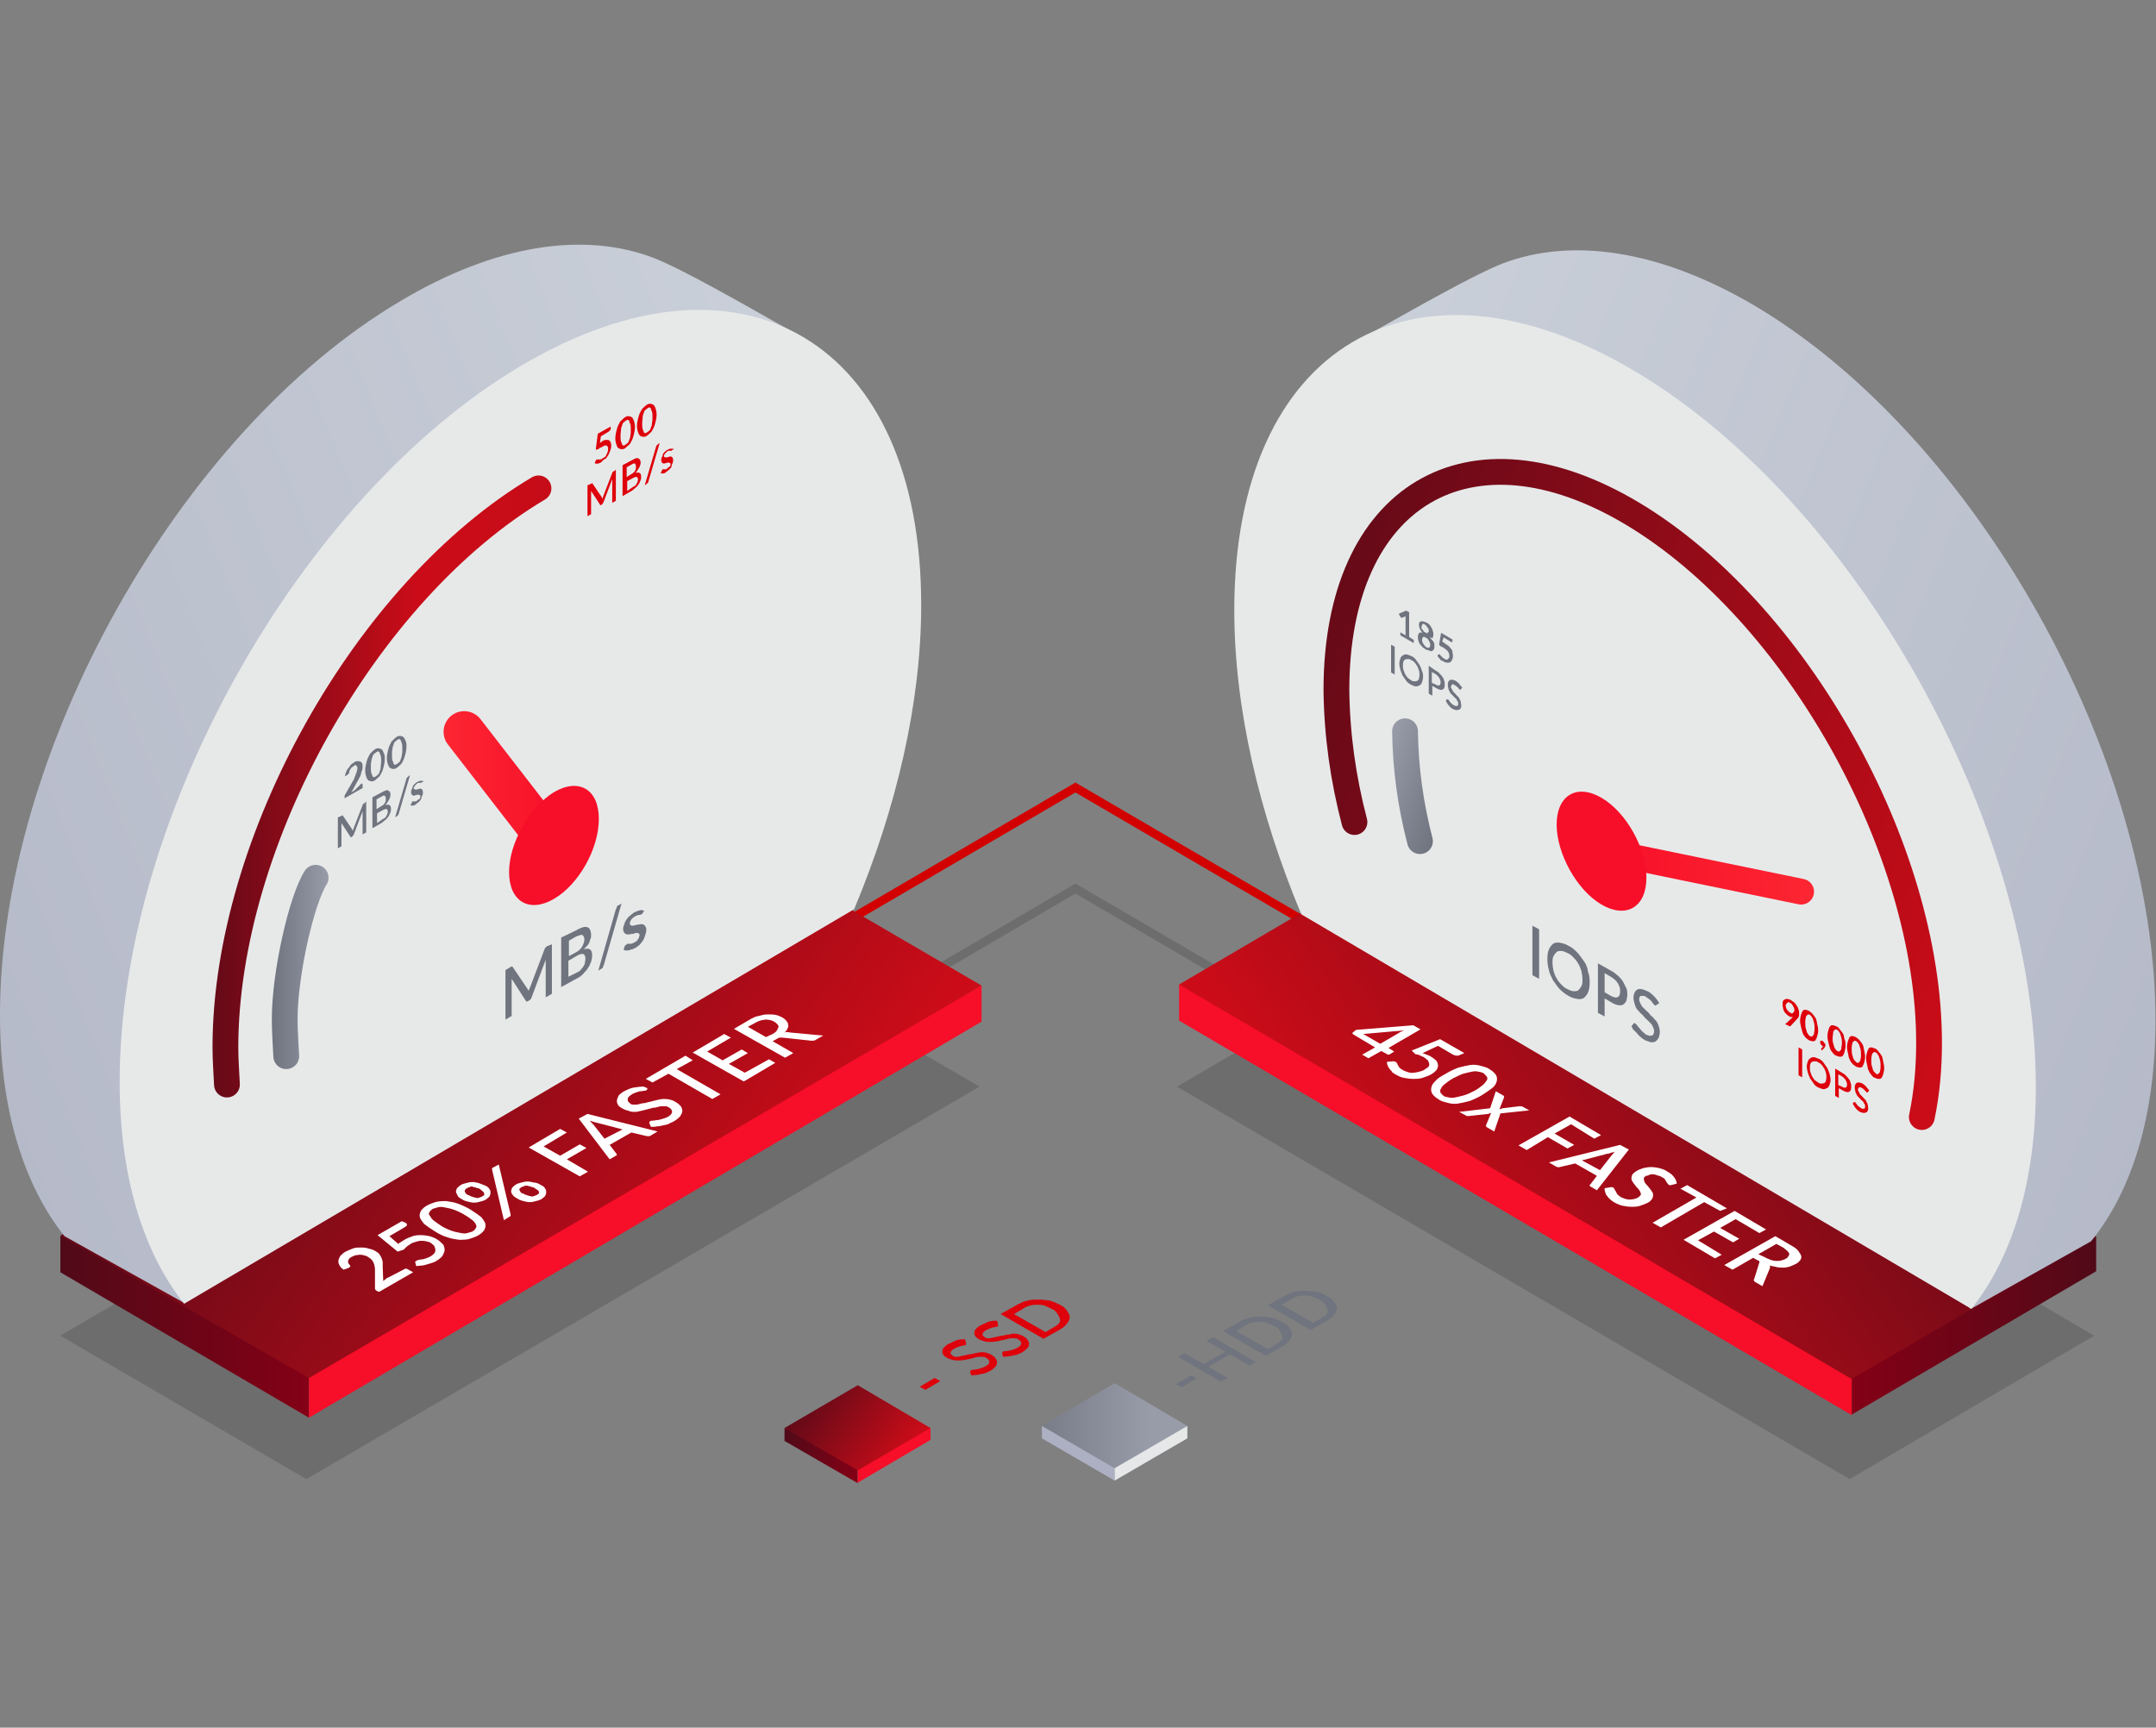 <?xml version="1.0" encoding="utf-8"?>
<!-- Generator: Adobe Illustrator 24.2.1, SVG Export Plug-In . SVG Version: 6.00 Build 0)  -->
<svg version="1.1" id="Warstwa_1" xmlns="http://www.w3.org/2000/svg" xmlns:xlink="http://www.w3.org/1999/xlink" x="0px" y="0px"
	 viewBox="0 0 418 335" style="enable-background:new 0 0 418 335;" xml:space="preserve">
<rect x="0" y="0" width="418" height="335" fill="#808080" stroke="none"/>
<style type="text/css">
	.st0{fill:url(#SVGID_1_);}
	.st1{fill:url(#SVGID_2_);}
	.st2{fill:url(#SVGID_3_);}
	.st3{fill:url(#SVGID_4_);}
	.st4{fill:url(#SVGID_5_);}
	.st5{fill:url(#SVGID_6_);}
	.st6{opacity:0.15;fill:none;stroke:#000000;stroke-width:1.662;enable-background:new    ;}
	.st7{opacity:0.15;fill:url(#SVGID_7_);enable-background:new    ;}
	.st8{opacity:0.15;fill:url(#SVGID_8_);enable-background:new    ;}
	.st9{fill:none;stroke:#D20000;stroke-width:1.662;}
	.st10{fill:url(#SVGID_9_);}
	.st11{fill:url(#SVGID_10_);}
	.st12{fill:url(#SVGID_11_);}
	.st13{fill:url(#SVGID_12_);}
	.st14{fill:url(#SVGID_13_);}
	.st15{fill:url(#SVGID_14_);}
	.st16{fill-rule:evenodd;clip-rule:evenodd;fill:url(#SVGID_15_);}
	.st17{fill-rule:evenodd;clip-rule:evenodd;fill:url(#SVGID_16_);}
	.st18{fill:none;stroke:url(#SVGID_17_);stroke-width:5;stroke-linecap:round;stroke-miterlimit:10;}
	.st19{fill:none;stroke:url(#SVGID_18_);stroke-width:5;stroke-linecap:round;stroke-linejoin:round;}
	.st20{fill:none;stroke:url(#SVGID_19_);stroke-width:8;stroke-linecap:round;stroke-linejoin:round;}
	.st21{fill-rule:evenodd;clip-rule:evenodd;fill:#F70E28;}
	.st22{fill-rule:evenodd;clip-rule:evenodd;fill:url(#SVGID_20_);}
	.st23{fill-rule:evenodd;clip-rule:evenodd;fill:url(#SVGID_21_);}
	.st24{fill:none;stroke:url(#SVGID_22_);stroke-width:5;stroke-linecap:round;stroke-linejoin:round;}
	.st25{fill:none;stroke:url(#SVGID_23_);stroke-width:5;stroke-linecap:round;stroke-miterlimit:10;}
	.st26{fill:none;stroke:url(#SVGID_24_);stroke-width:5;stroke-linecap:round;stroke-linejoin:round;}
	.st27{enable-background:new    ;}
	.st28{fill:#FFFFFF;}
	.st29{fill:#DE000A;}
	.st30{fill:#70747F;}
</style>
<g>
	
		<linearGradient id="SVGID_1_" gradientUnits="userSpaceOnUse" x1="166.253" y1="256.772" x2="152.128" y2="256.772" gradientTransform="matrix(1 0 0 -1 0 539)">
		<stop  offset="0" style="stop-color:#840016"/>
		<stop  offset="1" style="stop-color:#510A18"/>
	</linearGradient>
	<polygon class="st0" points="166.3,283.1 152.1,276.9 152.1,279.4 166.3,287.6 	"/>
	
		<linearGradient id="SVGID_2_" gradientUnits="userSpaceOnUse" x1="121.918" y1="256.814" x2="122.167" y2="256.814" gradientTransform="matrix(1 0 0 -1 0 539)">
		<stop  offset="0" style="stop-color:#FC2632"/>
		<stop  offset="1" style="stop-color:#F70E28"/>
	</linearGradient>
	<polygon class="st1" points="180.4,279.2 180.4,276.9 166.3,283 166.3,287.5 	"/>
	
		<linearGradient id="SVGID_3_" gradientUnits="userSpaceOnUse" x1="174.964" y1="255.831" x2="157.901" y2="268.171" gradientTransform="matrix(1 0 0 -1 0 539)">
		<stop  offset="0" style="stop-color:#CB0C18"/>
		<stop  offset="1" style="stop-color:#670A18"/>
	</linearGradient>
	<polygon class="st2" points="152.1,276.9 166.3,285.1 180.4,276.9 166.3,268.6 	"/>
	
		<linearGradient id="SVGID_4_" gradientUnits="userSpaceOnUse" x1="260.706" y1="257.229" x2="219.814" y2="257.229" gradientTransform="matrix(1 0 0 -1 0 539)">
		<stop  offset="0" style="stop-color:#CDD3DB"/>
		<stop  offset="1" style="stop-color:#ACB0C2"/>
	</linearGradient>
	<polygon class="st3" points="216.1,282.6 202,276.5 202,278.9 216.1,287.1 	"/>
	
		<linearGradient id="SVGID_5_" gradientUnits="userSpaceOnUse" x1="258.238" y1="264.514" x2="164.574" y2="245.058" gradientTransform="matrix(1 0 0 -1 0 539)">
		<stop  offset="0" style="stop-color:#E7E9E9"/>
		<stop  offset="0.45" style="stop-color:#E5E7E8"/>
		<stop  offset="0.61" style="stop-color:#DEE0E3"/>
		<stop  offset="0.73" style="stop-color:#D3D5DA"/>
		<stop  offset="0.82" style="stop-color:#C2C4CE"/>
		<stop  offset="0.9" style="stop-color:#ACAEBF"/>
		<stop  offset="0.97" style="stop-color:#9194AC"/>
		<stop  offset="1" style="stop-color:#8285A1"/>
	</linearGradient>
	<polygon class="st4" points="230.2,278.9 230.2,276.5 216.1,282.6 216.1,287.1 	"/>
	
		<linearGradient id="SVGID_6_" gradientUnits="userSpaceOnUse" x1="196.017" y1="262.546" x2="248.668" y2="262.546" gradientTransform="matrix(1 0 0 -1 0 539)">
		<stop  offset="0" style="stop-color:#70747F"/>
		<stop  offset="0.51" style="stop-color:#989BA8"/>
	</linearGradient>
	<polygon class="st5" points="202,276.5 216.1,284.7 230.2,276.5 216.1,268.2 	"/>
	<polyline class="st6" points="312.2,232.8 208.5,172.3 50.8,264.6 	"/>
	
		<linearGradient id="SVGID_7_" gradientUnits="userSpaceOnUse" x1="2848.203" y1="272.301" x2="2761.902" y2="334.731" gradientTransform="matrix(-1 0 0 -1 3121.28 539)">
		<stop  offset="0" style="stop-color:#000000"/>
		<stop  offset="1" style="stop-color:#000000"/>
	</linearGradient>
	<polygon class="st7" points="406,259 358.6,286.8 228.2,210.7 276,182.8 	"/>
	
		<linearGradient id="SVGID_8_" gradientUnits="userSpaceOnUse" x1="1228.034" y1="272.197" x2="1141.516" y2="334.8" gradientTransform="matrix(1 0 0 -1 -1083.02 539)">
		<stop  offset="0" style="stop-color:#000000"/>
		<stop  offset="1" style="stop-color:#000000"/>
	</linearGradient>
	<polygon class="st8" points="11.7,259 59.4,286.8 189.9,210.7 142,182.8 	"/>
	<polyline class="st9" points="312.2,213.3 208.5,152.7 50.8,245 	"/>
	
		<linearGradient id="SVGID_9_" gradientUnits="userSpaceOnUse" x1="2762.27" y1="281.947" x2="2714.912" y2="281.947" gradientTransform="matrix(-1 0 0 -1 3121.28 539)">
		<stop  offset="0" style="stop-color:#840016"/>
		<stop  offset="1" style="stop-color:#510A18"/>
	</linearGradient>
	<polygon class="st10" points="359,247.2 406.4,239.8 406.4,246.5 359,274.3 	"/>
	
		<linearGradient id="SVGID_10_" gradientUnits="userSpaceOnUse" x1="2352.582" y1="306.374" x2="2354.869" y2="306.374" gradientTransform="matrix(-1 0 0 -1 3121.28 539)">
		<stop  offset="0" style="stop-color:#FC2632"/>
		<stop  offset="1" style="stop-color:#F70E28"/>
	</linearGradient>
	<polygon class="st11" points="228.6,197.9 228.6,190.9 359,247.2 359,274.4 	"/>
	
		<linearGradient id="SVGID_11_" gradientUnits="userSpaceOnUse" x1="2847.73" y1="291.883" x2="2761.718" y2="354.11" gradientTransform="matrix(-1 0 0 -1 3121.28 539)">
		<stop  offset="0" style="stop-color:#CB0C18"/>
		<stop  offset="1" style="stop-color:#670A18"/>
	</linearGradient>
	<polygon class="st12" points="406.4,239.8 359,267.4 228.6,190.9 276.1,163 	"/>
	
		<linearGradient id="SVGID_12_" gradientUnits="userSpaceOnUse" x1="1142.924" y1="281.739" x2="1094.735" y2="281.739" gradientTransform="matrix(1 0 0 -1 -1083.02 539)">
		<stop  offset="0" style="stop-color:#840016"/>
		<stop  offset="1" style="stop-color:#510A18"/>
	</linearGradient>
	<polygon class="st13" points="59.9,261.5 11.7,239.6 11.7,246.7 59.9,274.9 	"/>
	
		<linearGradient id="SVGID_13_" gradientUnits="userSpaceOnUse" x1="733.294" y1="306" x2="735.578" y2="306" gradientTransform="matrix(1 0 0 -1 -1083.02 539)">
		<stop  offset="0" style="stop-color:#FC2632"/>
		<stop  offset="1" style="stop-color:#F70E28"/>
	</linearGradient>
	<polygon class="st14" points="190.3,198.1 190.3,191.1 59.9,263.4 59.9,274.9 	"/>
	
		<linearGradient id="SVGID_14_" gradientUnits="userSpaceOnUse" x1="1228.303" y1="291.6" x2="1141.626" y2="354.307" gradientTransform="matrix(1 0 0 -1 -1083.02 539)">
		<stop  offset="0" style="stop-color:#CB0C18"/>
		<stop  offset="1" style="stop-color:#670A18"/>
	</linearGradient>
	<polygon class="st15" points="11.7,239.6 59.9,267.2 190.3,191.1 142.4,163.2 	"/>
	
		<linearGradient id="SVGID_15_" gradientUnits="userSpaceOnUse" x1="159.345" y1="441.162" x2="-135.573" y2="323.373" gradientTransform="matrix(1 0 0 -1 40.15 539)">
		<stop  offset="0" style="stop-color:#CDD3DB"/>
		<stop  offset="1" style="stop-color:#ACB0C2"/>
	</linearGradient>
	<path class="st16" d="M142,163.4c8.2-19.5,13-40,13-58.9c0-11.6,5.3-36.4-2.5-40.8c-9.2-5.2-20.2-11.5-25.8-13.7
		c-13.4-5.1-30.5-2.7-49.1,8.4C34.7,83.8,0,145.8,0,196.8c0,18.5,4.7,33.1,12.5,42.9l23.3,13L142,163.4z"/>
	
		<linearGradient id="SVGID_16_" gradientUnits="userSpaceOnUse" x1="-8.703" y1="365.483" x2="289.305" y2="467.993" gradientTransform="matrix(1 0 0 -1 40.15 539)">
		<stop  offset="0.64" style="stop-color:#E7E9E9"/>
		<stop  offset="0.8" style="stop-color:#B1B4C3"/>
		<stop  offset="0.93" style="stop-color:#8F92AA"/>
		<stop  offset="0.99" style="stop-color:#8285A1"/>
	</linearGradient>
	<path class="st17" d="M165.6,176.3c8.2-19.6,13-40,13-59c0-51.1-34.8-71.8-77.7-46.3s-77.7,87.7-77.7,138.8
		c0,18.6,4.7,33.2,12.5,43L165.6,176.3z"/>
	
		<linearGradient id="SVGID_17_" gradientUnits="userSpaceOnUse" x1="41.203" y1="386.509" x2="106.855" y2="386.509" gradientTransform="matrix(1 0 0 -1 0 539)">
		<stop  offset="1.000000e-02" style="stop-color:#670A18"/>
		<stop  offset="0.61" style="stop-color:#CB0C18"/>
		<stop  offset="1" style="stop-color:#C60C18"/>
	</linearGradient>
	<path class="st18" d="M104.4,94.7c-33.5,19.9-60.7,68.5-60.7,108.4c0,2.5,0.2,4.9,0.3,7.2"/>
	
		<linearGradient id="SVGID_18_" gradientUnits="userSpaceOnUse" x1="52.668" y1="351.489" x2="63.636" y2="351.489" gradientTransform="matrix(1 0 0 -1 0 539)">
		<stop  offset="0" style="stop-color:#70747F"/>
		<stop  offset="1" style="stop-color:#989BA8"/>
	</linearGradient>
	<path class="st19" d="M61.2,170.2c-2.7,4.2-6,18.5-6,27.4c0,2.5,0.2,4.9,0.3,7.2"/>
	
		<linearGradient id="SVGID_19_" gradientUnits="userSpaceOnUse" x1="-2120.399" y1="386.052" x2="-2095.248" y2="386.052" gradientTransform="matrix(1 0 0 -1 2206.38 539)">
		<stop  offset="0" style="stop-color:#FC2632"/>
		<stop  offset="1" style="stop-color:#F70E28"/>
	</linearGradient>
	<line class="st20" x1="107.1" y1="164" x2="90" y2="141.9"/>
	<path id="Elipsa_1169" class="st21" d="M107.4,153.6c4.8-2.8,8.7-0.6,8.7,5.2s-3.9,12.7-8.7,15.5s-8.7,0.5-8.7-5.2
		S102.7,156.5,107.4,153.6z"/>
	
		<linearGradient id="SVGID_20_" gradientUnits="userSpaceOnUse" x1="2327.299" y1="440.102" x2="2032.381" y2="322.312" gradientTransform="matrix(-1 0 0 -1 2545.76 539)">
		<stop  offset="0" style="stop-color:#CDD3DB"/>
		<stop  offset="1" style="stop-color:#ACB0C2"/>
	</linearGradient>
	<path class="st22" d="M275.9,164.5c-8.2-19.5-13-40-13-58.9c0-11.6-5.3-36.4,2.5-40.8c9.3-5.2,20.3-11.5,25.9-13.7
		c13.4-5.1,30.5-2.7,49.1,8.3c42.8,25.5,77.5,87.5,77.5,138.5c0,18.5-4.6,33.1-12.5,42.8l-23.3,13.1L275.9,164.5z"/>
	
		<linearGradient id="SVGID_21_" gradientUnits="userSpaceOnUse" x1="2159.268" y1="364.395" x2="2457.268" y2="466.905" gradientTransform="matrix(-1 0 0 -1 2545.76 539)">
		<stop  offset="0.64" style="stop-color:#E7E9E9"/>
		<stop  offset="0.8" style="stop-color:#B1B4C3"/>
		<stop  offset="0.93" style="stop-color:#8F92AA"/>
		<stop  offset="0.99" style="stop-color:#8285A1"/>
	</linearGradient>
	<path class="st23" d="M252.3,177.3c-8.2-19.6-13-40-13-59c0-51.1,34.8-71.8,77.7-46.3s77.7,87.7,77.7,138.8
		c0,18.6-4.7,33.2-12.5,43L252.3,177.3z"/>
	
		<linearGradient id="SVGID_22_" gradientUnits="userSpaceOnUse" x1="27.824" y1="370.017" x2="71.21" y2="370.017" gradientTransform="matrix(-1 0 0 -1 379.53 539)">
		<stop  offset="0" style="stop-color:#FC2632"/>
		<stop  offset="1" style="stop-color:#F70E28"/>
	</linearGradient>
	<line class="st24" x1="310.8" y1="165" x2="349.2" y2="172.9"/>
	<path id="Elipsa_1169-2" class="st21" d="M310.5,154.7c-4.8-2.8-8.7-0.5-8.7,5.2c0,5.6,3.9,12.7,8.7,15.5c4.8,2.8,8.7,0.5,8.7-5.2
		C319.2,164.5,315.3,157.5,310.5,154.7z"/>
	
		<linearGradient id="SVGID_23_" gradientUnits="userSpaceOnUse" x1="390.259" y1="365.994" x2="255.094" y2="412.492" gradientTransform="matrix(1 0 0 -1 0 539)">
		<stop  offset="0" style="stop-color:#CB0C18"/>
		<stop  offset="1" style="stop-color:#670A18"/>
	</linearGradient>
	<path class="st25" d="M262.6,159.4c-2.2-8.4-3.4-16.9-3.5-25.6c0-37.8,25.8-53.1,57.4-34.2S374,164.5,374,202.2
		c0,4.8-0.4,9.6-1.4,14.4"/>
	
		<linearGradient id="SVGID_24_" gradientUnits="userSpaceOnUse" x1="280.723" y1="384.128" x2="266.849" y2="388.904" gradientTransform="matrix(1 0 0 -1 0 539)">
		<stop  offset="0" style="stop-color:#70747F"/>
		<stop  offset="1" style="stop-color:#989BA8"/>
	</linearGradient>
	<path class="st26" d="M275.3,163.1c-1.8-6.9-2.8-14-2.9-21.3"/>
	<g class="st27">
		<path class="st28" d="M270.3,203.9l-0.8,0.5c-0.1,0.1-0.2,0.1-0.3,0.1c-0.1,0-0.2,0-0.3-0.1l-1.1-0.6l-2.5,1.4l-1.2-0.7l2.5-1.4
			l-4.2-2.5c-0.1-0.1-0.2-0.2-0.2-0.2s0-0.2,0.1-0.2l0.6-0.5l11.1-0.9l1.4,0.8l-6.2,3.6L270.3,203.9z M267.6,202.4l3.6-2.1
			c0.2-0.2,0.6-0.3,1-0.5l-7.9,0.7L267.6,202.4z"/>
		<path class="st28" d="M275.8,204.2c0.2,0.1,0.6,0.2,0.8,0.3c0.2,0.1,0.5,0.2,0.7,0.3c0.5,0.3,0.9,0.6,1.2,0.9
			c0.2,0.3,0.3,0.7,0.3,0.9c0,0.2-0.1,0.6-0.3,0.9c-0.2,0.2-0.6,0.6-1,0.8c-0.5,0.3-1.1,0.5-1.7,0.7c-0.6,0.2-1.2,0.2-1.8,0.2
			c-0.7,0-1.2-0.1-1.8-0.2s-1.2-0.4-1.7-0.7c-0.3-0.2-0.6-0.3-0.7-0.6c-0.2-0.2-0.4-0.4-0.5-0.6c-0.2-0.2-0.2-0.4-0.3-0.6
			c-0.1-0.2-0.1-0.4-0.1-0.6l1.1-0.1c0.2,0,0.4,0,0.6,0.1c0.1,0.1,0.2,0.2,0.2,0.2c0.1,0.1,0.1,0.2,0.2,0.4s0.2,0.3,0.3,0.5
			c0.2,0.2,0.3,0.3,0.7,0.5c0.3,0.2,0.7,0.3,1,0.4s0.7,0.2,1.1,0.1c0.3,0,0.7-0.1,1.1-0.2s0.7-0.2,1-0.4c0.2-0.2,0.5-0.3,0.7-0.5
			c0.2-0.2,0.2-0.3,0.2-0.6c-0.1-0.2-0.1-0.4-0.2-0.6c-0.2-0.2-0.4-0.4-0.7-0.6c-0.2-0.2-0.5-0.2-0.8-0.4s-0.6-0.2-1-0.3l-0.7-0.7
			l5.5-2.2l4.7,2.7l-0.7,0.3c-0.2,0.1-0.4,0.2-0.7,0.2s-0.6-0.1-0.8-0.2l-2.9-1.7L275.8,204.2z"/>
		<path class="st28" d="M287.4,212.3c-0.8,0.5-1.7,0.9-2.5,1.2c-0.8,0.2-1.6,0.4-2.3,0.5c-0.7,0.1-1.4,0-2.1-0.2s-1.2-0.3-1.7-0.7
			c-0.5-0.3-0.9-0.7-1.1-1c-0.2-0.3-0.3-0.7-0.2-1.2s0.3-0.8,0.8-1.3c0.4-0.5,1.1-0.9,2-1.4c0.8-0.5,1.7-0.9,2.5-1.2
			c0.8-0.2,1.6-0.4,2.3-0.5c0.7-0.1,1.4,0,2.1,0.2s1.2,0.3,1.7,0.7c0.5,0.3,0.9,0.7,1.1,1c0.2,0.3,0.3,0.7,0.2,1.2
			c-0.1,0.4-0.3,0.9-0.8,1.3C288.9,211.3,288.2,211.8,287.4,212.3z M285.9,211.5c0.7-0.4,1.2-0.8,1.7-1.2c0.3-0.3,0.6-0.7,0.7-0.9
			c0.1-0.2,0.1-0.5-0.1-0.7c-0.2-0.2-0.3-0.4-0.6-0.6s-0.6-0.2-1-0.3c-0.3-0.1-0.8-0.1-1.2,0c-0.5,0.1-1,0.2-1.7,0.4
			c-0.6,0.2-1.2,0.5-2,0.9c-0.7,0.4-1.2,0.8-1.7,1.2c-0.4,0.3-0.6,0.7-0.7,0.9c-0.1,0.2-0.1,0.5,0,0.7c0.2,0.2,0.3,0.4,0.6,0.6
			c0.2,0.2,0.6,0.2,1,0.3c0.3,0.1,0.8,0.1,1.2,0c0.5-0.1,1-0.2,1.7-0.4C284.5,212.2,285.1,211.9,285.9,211.5z"/>
		<path class="st28" d="M289.7,219.4l-1.4-0.8c-0.1-0.1-0.2-0.2-0.2-0.2c0-0.1,0-0.2,0-0.2l1-2.4c-0.2,0.1-0.4,0.1-0.6,0.2l-3.7,0.4
			c-0.1,0-0.2,0-0.3,0c-0.1,0-0.2,0-0.3-0.1l-1.3-0.7l6-0.7l1.1-3.3l1.4,0.8c0.1,0.1,0.2,0.1,0.2,0.2c0,0.1,0,0.1,0,0.2l-0.9,2.3
			c0.2-0.1,0.4-0.1,0.6-0.2l3.3-0.4c0.2,0,0.4,0,0.6,0.1l1.3,0.7l-5.6,0.6L289.7,219.4z"/>
		<path class="st28" d="M304.6,218l-3.2,1.8l3.8,2.2l-1.3,0.7l-3.8-2.2L296,223l-1.6-0.9l9.9-5.6l6.1,3.6l-1.3,0.7L304.6,218z"/>
		<path class="st28" d="M309.6,230.8l-1.2-0.7c-0.2-0.1-0.2-0.2-0.2-0.2c0-0.1,0-0.2,0.1-0.2l1.3-1.7l-4.2-2.4l-3,0.7
			c-0.2,0-0.2,0.1-0.4,0c-0.2,0-0.3-0.1-0.5-0.2l-1.2-0.7l13.8-3.4l1.7,0.9L309.6,230.8z M310.2,226.9l2.2-2.8
			c0.2-0.2,0.4-0.5,0.7-0.8c-0.2,0.1-0.5,0.2-0.7,0.2c-0.2,0.1-0.4,0.2-0.7,0.2l-5,1.3L310.2,226.9z"/>
		<path class="st28" d="M324,229.8c-0.2,0-0.2,0-0.3,0s-0.2,0-0.2-0.1c-0.1-0.1-0.2-0.2-0.2-0.2s-0.1-0.2-0.2-0.3
			c-0.1-0.2-0.2-0.3-0.3-0.5s-0.3-0.3-0.7-0.5c-0.2-0.2-0.6-0.2-0.8-0.3s-0.6-0.2-0.8-0.2c-0.2,0-0.5,0-0.7,0.1
			c-0.2,0.1-0.4,0.2-0.7,0.2c-0.2,0.2-0.4,0.3-0.4,0.5s0,0.3,0.1,0.6c0.1,0.2,0.2,0.4,0.4,0.6c0.2,0.2,0.4,0.4,0.6,0.7
			c0.2,0.2,0.3,0.4,0.5,0.7c0.2,0.2,0.2,0.5,0.2,0.7c0,0.2-0.1,0.5-0.2,0.7c-0.2,0.2-0.4,0.5-0.8,0.7c-0.4,0.2-0.9,0.4-1.5,0.6
			c-0.5,0.2-1.1,0.2-1.7,0.2s-1.2-0.1-1.7-0.2s-1.2-0.4-1.7-0.7c-0.3-0.2-0.6-0.4-0.8-0.6c-0.2-0.2-0.4-0.4-0.6-0.7
			c-0.2-0.2-0.2-0.4-0.3-0.7c-0.1-0.2-0.1-0.4-0.1-0.7l1.2-0.2c0.1,0,0.2,0,0.3,0c0.1,0,0.2,0.1,0.2,0.1c0.1,0.1,0.2,0.2,0.2,0.2
			c0,0.2,0.1,0.2,0.2,0.4c0.1,0.2,0.2,0.3,0.3,0.6c0.2,0.2,0.4,0.4,0.7,0.6c0.6,0.3,1.2,0.5,1.7,0.5s1.2-0.1,1.7-0.4
			c0.2-0.2,0.4-0.3,0.5-0.5c0.1-0.2,0-0.3-0.1-0.6c-0.1-0.2-0.2-0.4-0.4-0.6c-0.2-0.2-0.4-0.4-0.6-0.7c-0.2-0.2-0.3-0.4-0.5-0.7
			c-0.2-0.2-0.2-0.5-0.2-0.7s0.1-0.5,0.2-0.7c0.2-0.2,0.5-0.5,0.9-0.7c0.3-0.2,0.7-0.3,1.2-0.5c0.5-0.1,1-0.2,1.5-0.2
			c0.5,0,1.1,0.1,1.6,0.2c0.6,0.2,1.1,0.3,1.6,0.7c0.6,0.3,1,0.7,1.3,1.1c0.3,0.4,0.4,0.7,0.5,1.2L324,229.8z"/>
		<path class="st28" d="M333.5,234.8l-3.1-1.7L322,238l-1.6-0.9l8.5-4.9l-3.1-1.7l1.3-0.7l7.7,4.5L333.5,234.8z"/>
		<path class="st28" d="M333.8,243.3l-1.3,0.7l-6.1-3.6l9.9-5.6l6.1,3.6l-1.3,0.7l-4.6-2.7l-3,1.7l3.7,2.1l-1.2,0.7l-3.7-2.1
			l-3.1,1.7L333.8,243.3z"/>
		<path class="st28" d="M341.7,249.4l-1.4-0.8c-0.2-0.2-0.4-0.3-0.2-0.6l1-3.2c0-0.1,0-0.2,0-0.2c0-0.1-0.2-0.2-0.3-0.2l-0.9-0.5
			l-4,2.3l-1.6-0.9l9.9-5.6l2.9,1.7c0.7,0.4,1.2,0.7,1.5,1.1s0.5,0.7,0.6,1c0.1,0.3,0,0.6-0.2,0.9c-0.2,0.2-0.5,0.6-0.9,0.7
			c-0.3,0.2-0.7,0.3-1.1,0.5c-0.4,0.1-0.8,0.2-1.2,0.2c-0.4,0-0.9,0-1.3-0.1c-0.5-0.1-0.9-0.2-1.4-0.3c0.1,0.2,0.1,0.4,0,0.6
			L341.7,249.4z M342.2,243.8c0.3,0.2,0.7,0.3,1.1,0.5c0.3,0.1,0.7,0.2,1.1,0.2s0.7,0,1-0.1s0.6-0.2,0.8-0.3c0.5-0.3,0.7-0.7,0.7-1
			c-0.1-0.3-0.5-0.7-1.2-1.2l-1.3-0.7l-3.5,2L342.2,243.8z"/>
	</g>
	<g class="st27">
		<path class="st29" d="M178.3,268.9l2.9-1.7l1.1,0.6l-2.9,1.7L178.3,268.9z"/>
		<path class="st29" d="M187.3,260.4c0,0.1,0,0.1,0,0.2c0,0.1-0.1,0.1-0.1,0.2c-0.1,0.1-0.2,0.1-0.3,0.1s-0.3,0-0.5,0.1
			c-0.2,0-0.4,0.1-0.7,0.2c-0.2,0.1-0.5,0.2-0.7,0.3c-0.2,0.2-0.4,0.2-0.5,0.4c-0.1,0.2-0.2,0.2-0.2,0.4c0,0.2,0,0.2,0.1,0.3
			c0.1,0.1,0.2,0.2,0.3,0.3c0.2,0.1,0.4,0.2,0.7,0.2c0.2,0,0.5,0,0.8-0.1c0.2-0.1,0.6-0.1,0.9-0.2c0.3-0.1,0.7-0.2,1-0.2
			s0.7-0.2,1-0.2c0.3-0.1,0.7-0.1,1-0.2c0.3,0,0.7,0,1.1,0.1c0.3,0.1,0.7,0.2,1,0.4c0.3,0.2,0.7,0.4,0.8,0.7
			c0.2,0.2,0.3,0.5,0.3,0.8c0,0.2-0.1,0.6-0.3,0.8c-0.2,0.2-0.6,0.6-1,0.8c-0.2,0.2-0.6,0.2-0.8,0.4c-0.3,0.1-0.6,0.2-0.9,0.2
			c-0.3,0.1-0.7,0.2-1,0.2c-0.3,0-0.7,0.1-1,0.1l-0.2-0.6c0-0.1,0-0.1,0-0.2c0-0.1,0.1-0.1,0.2-0.2s0.2-0.1,0.4-0.1s0.4,0,0.7-0.1
			c0.2,0,0.5-0.1,0.8-0.2s0.6-0.2,0.9-0.4c0.5-0.2,0.7-0.6,0.7-0.8c0-0.3-0.2-0.6-0.6-0.8c-0.2-0.2-0.5-0.2-0.7-0.2
			c-0.2,0-0.5,0-0.8,0s-0.6,0.1-0.9,0.2c-0.3,0.1-0.6,0.2-0.9,0.2c-0.3,0.1-0.7,0.2-1,0.2c-0.3,0.1-0.7,0.1-1.1,0.1
			c-0.3,0-0.7,0-1.1-0.1c-0.3-0.1-0.7-0.2-1.1-0.4c-0.3-0.2-0.5-0.3-0.7-0.6c-0.2-0.2-0.2-0.5-0.2-0.7c0-0.2,0.1-0.5,0.3-0.7
			c0.2-0.2,0.5-0.5,0.9-0.7c0.5-0.2,1-0.5,1.5-0.7c0.6-0.2,1.1-0.2,1.7-0.2L187.3,260.4z"/>
		<path class="st29" d="M193.5,256.8c0,0.1,0,0.1,0,0.2c0,0.1-0.1,0.1-0.1,0.2c-0.1,0.1-0.2,0.1-0.3,0.1s-0.3,0-0.5,0.1
			c-0.2,0-0.4,0.1-0.7,0.2c-0.2,0.1-0.5,0.2-0.7,0.3c-0.2,0.2-0.4,0.2-0.5,0.4s-0.2,0.2-0.2,0.4s0,0.2,0.1,0.3
			c0.1,0.1,0.2,0.2,0.3,0.3c0.2,0.1,0.4,0.2,0.7,0.2s0.5,0,0.8-0.1c0.2-0.1,0.6-0.1,0.9-0.2c0.3-0.1,0.7-0.2,1-0.2s0.7-0.2,1-0.2
			s0.7-0.1,1-0.2c0.3,0,0.7,0,1.1,0.1c0.3,0.1,0.7,0.2,1,0.4c0.3,0.2,0.7,0.4,0.8,0.7c0.2,0.2,0.3,0.5,0.3,0.8s-0.1,0.6-0.3,0.8
			s-0.6,0.6-1,0.8c-0.2,0.2-0.6,0.2-0.8,0.4c-0.3,0.1-0.6,0.2-0.9,0.2c-0.3,0.1-0.7,0.2-1,0.2s-0.7,0.1-1,0.1l-0.2-0.6
			c0-0.1,0-0.1,0-0.2s0.1-0.1,0.2-0.2c0.1-0.1,0.2-0.1,0.4-0.1s0.4,0,0.7-0.1c0.2,0,0.5-0.1,0.8-0.2c0.3-0.1,0.6-0.2,0.9-0.4
			c0.5-0.2,0.7-0.6,0.7-0.8c0-0.3-0.2-0.6-0.6-0.8c-0.2-0.2-0.5-0.2-0.7-0.2s-0.5,0-0.8,0c-0.2,0.1-0.6,0.1-0.9,0.2
			c-0.3,0.1-0.6,0.2-0.9,0.2c-0.3,0.1-0.7,0.2-1,0.2c-0.3,0.1-0.7,0.1-1.1,0.1c-0.3,0-0.7,0-1.1-0.1c-0.3-0.1-0.7-0.2-1.1-0.4
			c-0.3-0.2-0.5-0.3-0.7-0.6c-0.2-0.2-0.2-0.5-0.2-0.7s0.1-0.5,0.3-0.7c0.2-0.2,0.5-0.5,0.9-0.7c0.5-0.2,1-0.5,1.5-0.7
			c0.6-0.2,1.1-0.2,1.7-0.2L193.5,256.8z"/>
		<path class="st29" d="M205.5,253c0.6,0.3,1.1,0.7,1.4,1.2s0.5,0.8,0.5,1.2s-0.2,0.8-0.5,1.2c-0.3,0.4-0.7,0.8-1.4,1.2l-3.2,1.8
			l-8.3-4.8l3.2-1.8c0.6-0.3,1.3-0.7,2-0.8c0.7-0.2,1.4-0.2,2.2-0.2c0.7,0,1.4,0.1,2.2,0.2C204.2,252.4,204.9,252.7,205.5,253z
			 M204.1,253.9c-0.5-0.2-1-0.5-1.5-0.7c-0.5-0.2-1-0.2-1.5-0.2c-0.5,0-1,0-1.5,0.2c-0.5,0.1-0.9,0.3-1.3,0.6l-1.7,1l6.1,3.5l1.7-1
			c0.4-0.2,0.7-0.5,0.9-0.7c0.2-0.2,0.3-0.6,0.2-0.8c0-0.2-0.2-0.6-0.4-0.9S204.6,254.1,204.1,253.9z"/>
	</g>
	<g class="st27">
		<path class="st30" d="M228,268.4l2.9-1.7l1.1,0.6l-2.9,1.7L228,268.4z"/>
		<path class="st30" d="M235.2,259.3l8.3,4.8l-1.3,0.7l-3.7-2.2l-4.2,2.4l3.7,2.2l-1.3,0.7l-8.3-4.8l1.3-0.7l3.7,2.1l4.2-2.4
			l-3.7-2.1L235.2,259.3z"/>
		<path class="st30" d="M248.6,256.3c0.6,0.3,1.1,0.7,1.4,1.2c0.3,0.4,0.5,0.8,0.5,1.2s-0.2,0.8-0.5,1.2c-0.3,0.4-0.7,0.8-1.4,1.2
			l-3.2,1.8l-8.3-4.8l3.2-1.8c0.6-0.3,1.3-0.7,2-0.8c0.7-0.2,1.4-0.2,2.2-0.2s1.4,0.1,2.2,0.2C247.3,255.8,247.9,256,248.6,256.3z
			 M247.2,257.2c-0.5-0.2-1-0.5-1.5-0.7c-0.5-0.2-1-0.2-1.5-0.2c-0.5,0-1,0-1.5,0.2c-0.5,0.1-0.9,0.3-1.3,0.6l-1.7,1l6.1,3.5l1.7-1
			c0.4-0.2,0.7-0.5,0.9-0.7c0.2-0.2,0.3-0.6,0.2-0.8c0-0.2-0.2-0.6-0.4-0.9C248,257.7,247.7,257.4,247.2,257.2z"/>
		<path class="st30" d="M257.3,251.3c0.6,0.3,1.1,0.7,1.4,1.2c0.3,0.4,0.5,0.8,0.5,1.2c0,0.4-0.2,0.8-0.5,1.2s-0.7,0.8-1.4,1.2
			l-3.2,1.8l-8.3-4.8l3.2-1.8c0.6-0.3,1.3-0.7,2-0.8c0.7-0.2,1.4-0.2,2.2-0.2c0.7,0,1.4,0.1,2.2,0.2
			C256.1,250.7,256.7,250.9,257.3,251.3z M256,252.1c-0.5-0.2-1-0.5-1.5-0.7c-0.5-0.2-1-0.2-1.5-0.2c-0.5,0-1,0-1.5,0.2
			c-0.5,0.1-0.9,0.3-1.3,0.6l-1.7,1l6.1,3.5l1.7-1c0.4-0.2,0.7-0.5,0.9-0.7c0.2-0.2,0.3-0.6,0.2-0.8c0-0.2-0.2-0.6-0.4-0.9
			C256.8,252.7,256.4,252.4,256,252.1z"/>
	</g>
	<g class="st27">
		<path class="st29" d="M116.3,85.9c0.2-0.1,0.2-0.2,0.3-0.2c0.1-0.1,0.2-0.2,0.3-0.2c0.2-0.2,0.5-0.2,0.7-0.2c0.2,0,0.4,0,0.5,0.1
			c0.2,0.1,0.2,0.2,0.3,0.4c0.1,0.2,0.1,0.4,0.1,0.7c0,0.3-0.1,0.7-0.2,0.9s-0.2,0.6-0.4,0.9c-0.2,0.2-0.3,0.6-0.6,0.7
			s-0.5,0.4-0.7,0.6c-0.2,0.1-0.3,0.2-0.4,0.2c-0.2,0.1-0.2,0.1-0.4,0.1s-0.2,0-0.3,0c-0.1,0-0.2-0.1-0.2-0.1l0.2-0.5
			c0.1-0.1,0.1-0.2,0.2-0.2c0.1,0,0.1,0,0.2,0s0.2,0,0.2,0c0.1,0,0.2,0,0.3,0c0.1,0,0.2-0.1,0.4-0.2c0.2-0.1,0.3-0.2,0.5-0.3
			c0.2-0.2,0.2-0.3,0.3-0.5c0.1-0.2,0.2-0.3,0.2-0.5c0.1-0.2,0.1-0.4,0.1-0.6s0-0.3-0.1-0.4s-0.1-0.2-0.2-0.2s-0.2-0.1-0.3,0
			c-0.2,0-0.2,0.1-0.5,0.2c-0.2,0.1-0.2,0.2-0.4,0.2s-0.2,0.2-0.4,0.3l-0.5,0.1l0.4-3.1l2.5-1.4v0.4c0,0.2,0,0.2-0.1,0.3
			c-0.1,0.1-0.2,0.2-0.3,0.3l-1.5,0.9L116.3,85.9z"/>
		<path class="st29" d="M123.1,82.8c0,0.5-0.1,1-0.2,1.4c-0.1,0.4-0.2,0.8-0.4,1.2c-0.2,0.3-0.3,0.7-0.6,0.9s-0.5,0.5-0.7,0.6
			c-0.2,0.2-0.5,0.2-0.7,0.2c-0.2,0-0.4-0.1-0.6-0.2s-0.3-0.4-0.4-0.7c-0.1-0.3-0.2-0.7-0.2-1.2c0-0.5,0.1-1,0.2-1.4
			c0.1-0.4,0.2-0.8,0.4-1.2s0.3-0.7,0.6-0.9c0.2-0.2,0.5-0.5,0.7-0.6c0.2-0.2,0.5-0.2,0.7-0.2c0.2,0,0.4,0.1,0.6,0.2
			c0.2,0.2,0.3,0.4,0.4,0.7C123,81.9,123.1,82.3,123.1,82.8z M122.3,83.3c0-0.4,0-0.8-0.1-1.1c-0.1-0.2-0.2-0.4-0.2-0.6
			c-0.1-0.1-0.2-0.2-0.3-0.2c-0.2,0-0.2,0.1-0.4,0.2c-0.2,0.1-0.2,0.2-0.4,0.3c-0.2,0.2-0.2,0.3-0.3,0.6c-0.1,0.2-0.2,0.5-0.2,0.8
			s-0.1,0.7-0.1,1.2c0,0.4,0,0.8,0.1,1.1s0.2,0.4,0.2,0.6c0.1,0.1,0.2,0.2,0.3,0.2c0.2,0,0.2-0.1,0.4-0.2s0.2-0.2,0.4-0.3
			c0.2-0.2,0.2-0.3,0.3-0.6c0.1-0.2,0.2-0.5,0.2-0.8C122.3,84.1,122.3,83.7,122.3,83.3z"/>
		<path class="st29" d="M127.3,80.4c0,0.5-0.1,1-0.2,1.4c-0.1,0.4-0.2,0.8-0.4,1.2c-0.2,0.3-0.3,0.7-0.6,0.9
			c-0.2,0.2-0.5,0.5-0.7,0.6c-0.2,0.2-0.5,0.2-0.7,0.2c-0.2,0-0.4-0.1-0.6-0.2c-0.2-0.2-0.3-0.4-0.4-0.7c-0.1-0.3-0.2-0.7-0.2-1.2
			c0-0.5,0.1-1,0.2-1.4c0.1-0.4,0.2-0.8,0.4-1.2c0.2-0.3,0.3-0.7,0.6-0.9c0.2-0.2,0.5-0.5,0.7-0.6c0.2-0.2,0.5-0.2,0.7-0.2
			s0.4,0.1,0.6,0.2c0.2,0.2,0.3,0.4,0.4,0.7C127.2,79.5,127.3,79.9,127.3,80.4z M126.5,80.9c0-0.4,0-0.8-0.1-1.1
			c-0.1-0.2-0.2-0.4-0.2-0.6c-0.1-0.1-0.2-0.2-0.3-0.2c-0.2,0-0.2,0.1-0.4,0.2c-0.2,0.1-0.2,0.2-0.4,0.3c-0.2,0.2-0.2,0.3-0.3,0.6
			c-0.1,0.2-0.2,0.5-0.2,0.8s-0.1,0.7-0.1,1.2c0,0.4,0,0.8,0.1,1.1s0.2,0.4,0.2,0.6c0.1,0.1,0.2,0.2,0.3,0.2c0.1,0,0.2-0.1,0.4-0.2
			s0.2-0.2,0.4-0.3c0.2-0.2,0.2-0.3,0.3-0.6c0.1-0.2,0.2-0.5,0.2-0.8C126.5,81.7,126.5,81.3,126.5,80.9z"/>
		<path class="st29" d="M119.4,91.1v6l-0.7,0.4v-4.2c0-0.1,0-0.2,0-0.2c0-0.1,0-0.2,0-0.2l-1.7,4.5c-0.1,0.2-0.2,0.3-0.3,0.4
			l-0.1,0.1c-0.2,0.1-0.2,0.1-0.3-0.1l-1.7-2.6c0,0.1,0,0.2,0,0.2s0,0.2,0,0.2v4.1l-0.7,0.4v-6l0.7-0.3c0.1-0.1,0.2-0.1,0.2-0.1
			s0.1,0,0.1,0.1l1.7,2.5c0,0.1,0.1,0.1,0.1,0.2c0,0.1,0.1,0.2,0.1,0.2c0-0.1,0.1-0.2,0.1-0.3c0-0.1,0.1-0.2,0.1-0.3l1.7-4.4
			c0-0.1,0.1-0.2,0.1-0.2s0.1-0.1,0.2-0.1L119.4,91.1z"/>
		<path class="st29" d="M122.4,89.3c0.3-0.2,0.6-0.3,0.8-0.4c0.2-0.1,0.4-0.1,0.6,0s0.2,0.2,0.3,0.3c0.1,0.2,0.1,0.3,0.1,0.6
			c0,0.2,0,0.2-0.1,0.4c0,0.2-0.1,0.3-0.2,0.5c-0.1,0.2-0.2,0.3-0.3,0.5c-0.1,0.2-0.2,0.3-0.4,0.5c0.7-0.2,1.1,0,1.1,0.7
			c0,0.2,0,0.5-0.1,0.7c-0.1,0.2-0.2,0.5-0.3,0.7c-0.2,0.2-0.3,0.5-0.6,0.7c-0.2,0.2-0.5,0.4-0.7,0.6l-1.9,1.1v-6L122.4,89.3z
			 M121.5,90.6v1.9l0.8-0.5c0.3-0.2,0.7-0.4,0.8-0.7c0.2-0.3,0.2-0.6,0.2-0.8c0-0.3-0.1-0.5-0.2-0.6c-0.2-0.1-0.4,0-0.7,0.2
			L121.5,90.6z M122.6,94.5c0.2-0.1,0.3-0.2,0.5-0.3c0.2-0.1,0.2-0.2,0.3-0.4c0.1-0.2,0.2-0.2,0.2-0.4c0-0.2,0.1-0.2,0.1-0.4
			c0-0.2-0.1-0.4-0.2-0.5s-0.4,0-0.8,0.2l-1.1,0.6v1.9L122.6,94.5z"/>
		<path class="st29" d="M125.7,93.4c0,0.2-0.1,0.2-0.2,0.3c-0.1,0.1-0.2,0.2-0.2,0.2l-0.3,0.2l2.2-7.5c0-0.1,0.1-0.2,0.2-0.3
			s0.2-0.2,0.2-0.2l0.3-0.2L125.7,93.4z"/>
		<path class="st29" d="M130.4,87.2C130.4,87.3,130.4,87.3,130.4,87.2l-0.2,0.2c0,0-0.1,0-0.2,0c-0.1,0-0.1,0-0.2,0s-0.2,0-0.2,0
			c-0.1,0-0.2,0.1-0.3,0.2c-0.1,0.1-0.2,0.1-0.2,0.2c-0.1,0.1-0.2,0.2-0.2,0.2c-0.1,0.1-0.1,0.2-0.1,0.2s-0.1,0.2-0.1,0.2
			s0,0.2,0.1,0.2c0.1,0,0.1,0.1,0.2,0.1c0.1,0,0.2,0,0.3,0c0.1,0,0.2-0.1,0.3-0.1c0.1,0,0.2,0,0.3-0.1c0.1,0,0.2,0,0.3,0.1
			c0.1,0,0.2,0.1,0.2,0.2c0.1,0.1,0.1,0.2,0.1,0.4c0,0.2,0,0.4-0.1,0.6c-0.1,0.2-0.2,0.4-0.2,0.6s-0.2,0.4-0.4,0.6
			c-0.2,0.2-0.4,0.3-0.6,0.5c-0.2,0.1-0.2,0.2-0.3,0.2c-0.1,0.1-0.2,0.1-0.3,0.1c-0.1,0-0.2,0-0.3,0c-0.1,0-0.2,0-0.2-0.1l0.2-0.4
			c0-0.1,0.1-0.1,0.1-0.2c0-0.1,0.1-0.1,0.1-0.1c0.1,0,0.1,0,0.2,0c0.1,0,0.1,0,0.2,0c0.1,0,0.2,0,0.2,0c0.1,0,0.2-0.1,0.3-0.2
			c0.1-0.1,0.2-0.2,0.3-0.2c0.1-0.1,0.2-0.2,0.2-0.2c0.1-0.1,0.1-0.2,0.1-0.2s0-0.2,0-0.2c0-0.1,0-0.2-0.1-0.2
			c-0.1,0-0.1-0.1-0.2-0.1c-0.1,0-0.2,0-0.3,0c-0.1,0-0.2,0.1-0.3,0.1s-0.2,0-0.3,0.1c-0.1,0-0.2,0-0.3-0.1c-0.1,0-0.2-0.1-0.2-0.2
			c-0.1-0.1-0.1-0.2-0.1-0.4c0-0.2,0-0.3,0.1-0.5c0.1-0.2,0.2-0.3,0.2-0.6c0.1-0.2,0.2-0.3,0.4-0.5c0.2-0.2,0.3-0.3,0.6-0.4
			c0.2-0.2,0.5-0.2,0.7-0.2s0.3,0,0.5,0.1L130.4,87.2z"/>
	</g>
	<g class="st27">
		<path class="st30" d="M70,152c0.1-0.1,0.2-0.1,0.2,0c0.1,0,0.1,0.1,0.1,0.2v0.6l-3.5,2v-0.3c0-0.1,0-0.2,0-0.2s0.1-0.2,0.1-0.2
			l1.6-2.8c0.2-0.2,0.2-0.5,0.3-0.7c0.1-0.2,0.2-0.4,0.2-0.6c0.1-0.2,0.2-0.3,0.2-0.5s0.1-0.3,0.1-0.5s0-0.2-0.1-0.4
			c-0.1-0.1-0.1-0.2-0.2-0.2s-0.2-0.1-0.2,0c-0.1,0-0.2,0.1-0.3,0.2s-0.2,0.2-0.3,0.2c-0.1,0.1-0.2,0.2-0.2,0.3
			c-0.1,0.1-0.2,0.2-0.2,0.3c-0.1,0.2-0.1,0.2-0.1,0.4s-0.1,0.2-0.2,0.3c-0.1,0.1-0.2,0.2-0.2,0.2l-0.4,0.2c0-0.3,0.1-0.6,0.2-0.8
			c0.1-0.2,0.2-0.5,0.4-0.7c0.2-0.2,0.3-0.4,0.5-0.7c0.2-0.2,0.4-0.3,0.7-0.5c0.2-0.2,0.4-0.2,0.7-0.2c0.2,0,0.3,0,0.5,0.1
			s0.2,0.2,0.3,0.3c0.1,0.2,0.1,0.3,0.1,0.7c0,0.2,0,0.4-0.1,0.7c-0.1,0.2-0.2,0.4-0.2,0.7c-0.1,0.2-0.2,0.5-0.3,0.7
			c-0.2,0.2-0.2,0.5-0.4,0.7l-1.2,2.2c0.1-0.1,0.2-0.2,0.3-0.2c0.1-0.1,0.2-0.2,0.3-0.2L70,152z"/>
		<path class="st30" d="M74.6,147.2c0,0.5-0.1,1-0.2,1.4s-0.2,0.8-0.4,1.2c-0.2,0.3-0.3,0.7-0.6,0.9s-0.5,0.5-0.7,0.6
			c-0.2,0.2-0.5,0.2-0.7,0.2s-0.4-0.1-0.6-0.2c-0.2-0.2-0.3-0.4-0.4-0.7c-0.1-0.3-0.2-0.7-0.2-1.2s0.1-1,0.2-1.4s0.2-0.8,0.4-1.2
			c0.2-0.3,0.3-0.7,0.6-0.9c0.2-0.2,0.5-0.5,0.7-0.6c0.2-0.2,0.5-0.2,0.7-0.2c0.2,0,0.4,0.1,0.6,0.2c0.2,0.2,0.3,0.4,0.4,0.7
			C74.6,146.3,74.6,146.7,74.6,147.2z M73.9,147.6c0-0.4,0-0.8-0.1-1.1c-0.1-0.2-0.2-0.4-0.2-0.6c-0.1-0.1-0.2-0.2-0.3-0.2
			c-0.2,0-0.2,0.1-0.4,0.2s-0.2,0.2-0.4,0.3c-0.2,0.2-0.2,0.3-0.3,0.6s-0.2,0.5-0.2,0.8c-0.1,0.3-0.1,0.7-0.1,1.2s0,0.8,0.1,1.1
			s0.2,0.4,0.2,0.6c0.1,0.1,0.2,0.2,0.3,0.2c0.2,0,0.2-0.1,0.4-0.2s0.2-0.2,0.4-0.3c0.2-0.2,0.2-0.3,0.3-0.6
			c0.1-0.2,0.2-0.5,0.2-0.8C73.8,148.4,73.9,148.1,73.9,147.6z"/>
		<path class="st30" d="M78.8,144.8c0,0.5-0.1,1-0.2,1.4s-0.2,0.8-0.4,1.2s-0.3,0.7-0.6,0.9c-0.2,0.2-0.5,0.5-0.7,0.6
			c-0.2,0.2-0.5,0.2-0.7,0.2s-0.4-0.1-0.6-0.2c-0.2-0.2-0.3-0.4-0.4-0.7s-0.2-0.7-0.2-1.2c0-0.5,0.1-1,0.2-1.4
			c0.1-0.4,0.2-0.8,0.4-1.2s0.3-0.7,0.6-0.9c0.2-0.2,0.5-0.5,0.7-0.6c0.2-0.2,0.5-0.2,0.7-0.2c0.2,0,0.4,0.1,0.6,0.2
			c0.2,0.2,0.3,0.4,0.4,0.7C78.8,143.9,78.8,144.3,78.8,144.8z M78,145.2c0-0.4,0-0.8-0.1-1.1s-0.2-0.4-0.2-0.6
			c-0.1-0.1-0.2-0.2-0.3-0.2c-0.2,0-0.2,0.1-0.4,0.2s-0.2,0.2-0.4,0.3c-0.2,0.2-0.2,0.3-0.3,0.6c-0.1,0.2-0.2,0.5-0.2,0.8
			c-0.1,0.3-0.1,0.7-0.1,1.2c0,0.4,0,0.8,0.1,1.1c0.1,0.2,0.2,0.4,0.2,0.6c0.1,0.1,0.2,0.2,0.3,0.2s0.2-0.1,0.4-0.2s0.2-0.2,0.4-0.3
			c0.2-0.2,0.2-0.3,0.3-0.6s0.2-0.5,0.2-0.8C78,146,78,145.7,78,145.2z"/>
		<path class="st30" d="M71,155.4v6l-0.7,0.4v-4.1c0-0.1,0-0.2,0-0.2s0-0.2,0-0.2l-1.7,4.5c-0.1,0.2-0.2,0.3-0.3,0.4l-0.1,0.1
			c-0.2,0.1-0.2,0.1-0.3-0.1l-1.7-2.6c0,0.1,0,0.2,0,0.2c0,0.1,0,0.2,0,0.2v4.1l-0.7,0.4v-6l0.7-0.3c0.1-0.1,0.2-0.1,0.2-0.1
			s0.1,0,0.1,0.1l1.7,2.5c0,0.1,0.1,0.1,0.1,0.2s0.1,0.2,0.1,0.2c0-0.1,0.1-0.2,0.1-0.3s0.1-0.2,0.1-0.3l1.7-4.4
			c0-0.1,0.1-0.2,0.1-0.2s0.1-0.1,0.2-0.1L71,155.4z"/>
		<path class="st30" d="M73.9,153.7c0.3-0.2,0.6-0.3,0.8-0.4c0.2-0.1,0.4-0.1,0.6,0c0.2,0.1,0.2,0.2,0.3,0.3s0.1,0.3,0.1,0.6
			c0,0.2,0,0.2-0.1,0.4c0,0.2-0.1,0.3-0.2,0.5s-0.2,0.3-0.3,0.5s-0.2,0.3-0.4,0.5c0.7-0.2,1.1,0,1.1,0.7c0,0.2,0,0.5-0.1,0.7
			c-0.1,0.2-0.2,0.5-0.3,0.7c-0.2,0.2-0.3,0.5-0.6,0.7c-0.2,0.2-0.5,0.4-0.7,0.6l-1.9,1.1v-6L73.9,153.7z M73,155v1.9l0.8-0.5
			c0.3-0.2,0.7-0.4,0.8-0.7c0.2-0.2,0.2-0.6,0.2-0.8c0-0.3-0.1-0.5-0.2-0.6c-0.2-0.1-0.4,0-0.7,0.2L73,155z M74.1,158.9
			c0.2-0.1,0.3-0.2,0.5-0.3c0.2-0.1,0.2-0.2,0.3-0.4c0.1-0.2,0.2-0.2,0.2-0.4s0.1-0.2,0.1-0.4c0-0.2-0.1-0.4-0.2-0.5
			c-0.2-0.1-0.4,0-0.8,0.2l-1.1,0.6v1.9L74.1,158.9z"/>
		<path class="st30" d="M77.3,157.8c0,0.2-0.1,0.2-0.2,0.3c-0.1,0.1-0.2,0.2-0.2,0.2l-0.3,0.2l2.2-7.5c0-0.1,0.1-0.2,0.2-0.3
			s0.2-0.2,0.2-0.2l0.3-0.2L77.3,157.8z"/>
		<path class="st30" d="M81.9,151.6C81.9,151.7,81.9,151.7,81.9,151.6l-0.2,0.2c0,0-0.1,0-0.2,0s-0.1,0-0.2,0c-0.1,0-0.2,0-0.2,0
			c-0.1,0-0.2,0.1-0.3,0.2c-0.1,0.1-0.2,0.1-0.2,0.2c-0.1,0.1-0.2,0.2-0.2,0.2c-0.1,0.1-0.1,0.2-0.1,0.2s-0.1,0.2-0.1,0.2
			s0,0.2,0.1,0.2s0.1,0.1,0.2,0.1c0.1,0,0.2,0,0.3,0c0.1,0,0.2-0.1,0.3-0.1s0.2,0,0.3-0.1c0.1,0,0.2,0,0.3,0.1
			c0.1,0,0.2,0.1,0.2,0.2s0.1,0.2,0.1,0.4c0,0.2,0,0.4-0.1,0.6c-0.1,0.2-0.2,0.4-0.2,0.6c-0.1,0.2-0.2,0.4-0.4,0.6s-0.4,0.3-0.6,0.5
			c-0.2,0.1-0.2,0.2-0.3,0.2c-0.1,0.1-0.2,0.1-0.3,0.1s-0.2,0-0.3,0c-0.1,0-0.2,0-0.2-0.1l0.2-0.4c0-0.1,0.1-0.1,0.1-0.2
			c0-0.1,0.1-0.1,0.1-0.1c0.1,0,0.1,0,0.2,0s0.1,0,0.2,0s0.2,0,0.2,0c0.1,0,0.2-0.1,0.3-0.2s0.2-0.2,0.3-0.2s0.2-0.2,0.2-0.2
			c0.1-0.1,0.1-0.2,0.1-0.2c0-0.1,0-0.2,0-0.2c0-0.1,0-0.2-0.1-0.2c-0.1,0-0.1-0.1-0.2-0.1c-0.1,0-0.2,0-0.3,0
			c-0.1,0-0.2,0.1-0.3,0.1s-0.2,0-0.3,0.1c-0.1,0-0.2,0-0.3-0.1c-0.1-0.1-0.2-0.1-0.2-0.2c-0.1-0.1-0.1-0.2-0.1-0.4s0-0.3,0.1-0.5
			s0.2-0.3,0.2-0.6c0.1-0.2,0.2-0.3,0.4-0.5s0.3-0.3,0.6-0.4c0.2-0.2,0.5-0.2,0.7-0.2c0.2,0,0.3,0,0.5,0.1L81.9,151.6z"/>
	</g>
	<g class="st27">
		<path class="st30" d="M107,183.1v9.6l-1.2,0.7v-6.6c0-0.1,0-0.2,0-0.3c0-0.2,0-0.2,0-0.4l-2.7,7.2c-0.1,0.3-0.2,0.5-0.5,0.7
			l-0.2,0.1c-0.2,0.2-0.4,0.1-0.5-0.1l-2.7-4.2c0,0.1,0,0.2,0,0.3c0,0.2,0,0.2,0,0.3v6.6l-1.2,0.7v-9.6l1-0.6
			c0.1-0.1,0.2-0.1,0.2-0.1c0.1,0,0.2,0,0.2,0.1l2.7,4c0.1,0.1,0.1,0.2,0.2,0.3c0.1,0.1,0.1,0.2,0.2,0.3c0.1-0.2,0.1-0.3,0.2-0.5
			c0.1-0.2,0.1-0.3,0.2-0.5l2.7-7.1c0.1-0.2,0.1-0.2,0.2-0.3c0.1-0.1,0.2-0.2,0.2-0.2L107,183.1z"/>
		<path class="st30" d="M111.7,180.4c0.5-0.3,1-0.5,1.3-0.6c0.4-0.1,0.7-0.1,0.9,0c0.2,0.1,0.4,0.2,0.5,0.5c0.1,0.2,0.2,0.6,0.2,1
			c0,0.2,0,0.5-0.1,0.7c-0.1,0.2-0.2,0.5-0.2,0.7c-0.2,0.2-0.2,0.5-0.5,0.7c-0.2,0.2-0.4,0.5-0.7,0.7c1.2-0.4,1.7,0,1.7,1.2
			c0,0.4-0.1,0.8-0.2,1.2c-0.2,0.4-0.3,0.8-0.6,1.2c-0.2,0.4-0.6,0.7-0.9,1.1c-0.3,0.3-0.7,0.7-1.2,0.9l-3.1,1.7v-9.6L111.7,180.4z
			 M110.3,182.4v3l1.3-0.7c0.6-0.3,1-0.7,1.3-1.2c0.2-0.4,0.4-0.9,0.4-1.3c0-0.5-0.2-0.8-0.4-0.9c-0.2-0.1-0.7,0.1-1.2,0.3
			L110.3,182.4z M112,188.5c0.3-0.2,0.6-0.3,0.7-0.6c0.2-0.2,0.4-0.4,0.5-0.7c0.2-0.2,0.2-0.4,0.2-0.7c0.1-0.2,0.1-0.4,0.1-0.7
			c0-0.4-0.2-0.7-0.4-0.8c-0.2-0.1-0.7,0-1.2,0.3l-1.7,1v3.1L112,188.5z"/>
		<path class="st30" d="M117.1,187c-0.1,0.2-0.2,0.4-0.2,0.6c-0.2,0.2-0.2,0.2-0.4,0.3l-0.5,0.3l3.4-11.9c0.1-0.2,0.2-0.3,0.2-0.5
			c0.1-0.2,0.2-0.2,0.4-0.3l0.5-0.3L117.1,187z"/>
		<path class="st30" d="M124.6,177c0,0.1-0.1,0.2-0.1,0.2c0,0.1-0.1,0.1-0.2,0.1c-0.1,0-0.2,0.1-0.2,0.1s-0.2,0-0.2,0
			c-0.1,0-0.2,0-0.3,0.1c-0.2,0-0.3,0.1-0.5,0.2c-0.2,0.1-0.3,0.2-0.4,0.3c-0.2,0.1-0.2,0.2-0.3,0.3c-0.1,0.2-0.2,0.2-0.2,0.4
			c-0.1,0.2-0.1,0.2-0.1,0.4c0,0.2,0.1,0.2,0.2,0.3c0.1,0.1,0.2,0.1,0.3,0.1s0.3,0,0.5-0.1c0.2,0,0.3-0.1,0.6-0.1
			c0.2,0,0.3-0.1,0.6-0.1c0.2,0,0.3,0,0.5,0.1c0.2,0.1,0.2,0.2,0.3,0.3c0.1,0.2,0.2,0.3,0.2,0.7s-0.1,0.7-0.2,1
			c-0.1,0.3-0.2,0.7-0.4,1c-0.2,0.3-0.4,0.6-0.7,0.9c-0.2,0.2-0.6,0.5-1,0.7c-0.2,0.1-0.4,0.2-0.6,0.2c-0.2,0.1-0.3,0.1-0.6,0.2
			c-0.2,0-0.3,0-0.5,0c-0.2,0-0.2-0.1-0.4-0.1l0.2-0.7c0-0.1,0.1-0.2,0.2-0.2c0.1-0.1,0.1-0.1,0.2-0.2c0.1-0.1,0.2-0.1,0.2-0.1
			s0.2,0,0.2,0c0.1,0,0.2,0,0.4,0s0.3-0.1,0.6-0.2c0.2-0.1,0.3-0.2,0.5-0.3c0.2-0.2,0.2-0.2,0.3-0.4c0.1-0.2,0.2-0.2,0.2-0.4
			s0.1-0.2,0.1-0.4s-0.1-0.2-0.2-0.3c-0.1-0.1-0.2-0.1-0.3-0.1c-0.2,0-0.3,0-0.5,0.1c-0.2,0.1-0.3,0.1-0.6,0.1
			c-0.2,0-0.3,0.1-0.6,0.1c-0.2,0-0.3,0-0.5-0.1c-0.2-0.1-0.2-0.2-0.3-0.3s-0.2-0.4-0.2-0.7c0-0.2,0.1-0.6,0.2-0.8
			c0.1-0.3,0.2-0.6,0.4-0.9c0.2-0.3,0.4-0.6,0.7-0.8c0.2-0.2,0.6-0.5,0.9-0.7c0.4-0.2,0.7-0.3,1.1-0.4c0.3-0.1,0.6,0,0.8,0.2
			L124.6,177z"/>
	</g>
	<g class="st27">
		<path class="st28" d="M78.2,246.2c0.2-0.1,0.3-0.2,0.5-0.2s0.3,0.1,0.5,0.2l0.9,0.5l-6.6,3.8l-0.5-0.2c-0.1-0.1-0.2-0.2-0.2-0.2
			c-0.1-0.1-0.1-0.2-0.1-0.2v-3.6c0-0.3,0-0.6-0.1-0.8c0-0.2-0.1-0.5-0.2-0.7s-0.2-0.4-0.4-0.6s-0.4-0.3-0.7-0.5
			c-0.2-0.2-0.5-0.2-0.8-0.3c-0.3-0.1-0.6-0.1-0.8-0.1s-0.5,0.1-0.8,0.1c-0.2,0.1-0.5,0.2-0.7,0.3s-0.4,0.2-0.5,0.4
			c-0.2,0.2-0.2,0.3-0.2,0.4c0,0.2,0,0.3,0,0.4c0.1,0.2,0.2,0.2,0.3,0.4c0.1,0.2,0.2,0.2,0.1,0.3c-0.1,0.1-0.2,0.2-0.4,0.3l-0.9,0.3
			c-0.4-0.3-0.7-0.6-0.8-0.9c-0.2-0.3-0.2-0.6-0.2-0.9c0.1-0.3,0.2-0.6,0.4-0.9c0.2-0.2,0.6-0.6,1-0.8c0.4-0.2,0.9-0.4,1.4-0.6
			c0.5-0.2,1-0.2,1.5-0.2c0.5,0,1,0,1.5,0.2c0.5,0.1,0.9,0.2,1.4,0.5c0.3,0.2,0.7,0.4,0.8,0.7c0.2,0.2,0.3,0.5,0.4,0.7
			s0.2,0.6,0.2,0.8c0,0.3,0,0.6,0,0.9l0.1,2.7c0.2-0.2,0.3-0.2,0.5-0.4s0.3-0.2,0.5-0.3L78.2,246.2z"/>
		<path class="st28" d="M77.2,241.2c0.2-0.2,0.4-0.3,0.6-0.4c0.2-0.2,0.4-0.2,0.6-0.4c0.5-0.3,1.1-0.5,1.6-0.7
			c0.6-0.2,1.1-0.2,1.7-0.2c0.5,0,1.1,0.1,1.6,0.2c0.5,0.2,1,0.3,1.4,0.6c0.5,0.3,0.9,0.7,1.2,1c0.2,0.3,0.3,0.7,0.3,1.1
			c0,0.3-0.2,0.7-0.4,1.1c-0.2,0.3-0.7,0.7-1.2,1c-0.3,0.2-0.6,0.3-0.9,0.4c-0.3,0.1-0.7,0.2-1,0.3c-0.3,0.1-0.7,0.2-1,0.2
			s-0.7,0.1-1,0.1l-0.2-0.7c0-0.2,0-0.2,0.2-0.3c0.1-0.1,0.2-0.1,0.4-0.2c0.2,0,0.4-0.1,0.7-0.1c0.2,0,0.5-0.1,0.8-0.2
			c0.2-0.1,0.6-0.2,0.9-0.4c0.3-0.2,0.6-0.4,0.7-0.6c0.2-0.2,0.2-0.4,0.2-0.7c0-0.2-0.1-0.4-0.2-0.7c-0.2-0.2-0.4-0.4-0.7-0.6
			c-0.2-0.2-0.6-0.2-0.9-0.3c-0.3-0.1-0.7-0.1-1-0.1c-0.3,0-0.7,0.1-1,0.2c-0.3,0.1-0.7,0.2-1,0.4c-0.2,0.2-0.5,0.3-0.7,0.5
			c-0.2,0.2-0.4,0.3-0.6,0.6l-1.2,0.4l-3.9-3.2l4.7-2.7l0.7,0.3c0.2,0.1,0.3,0.2,0.3,0.4s-0.2,0.3-0.5,0.5l-2.9,1.7L77.2,241.2z"/>
		<path class="st28" d="M91.3,234.6c0.8,0.5,1.5,1,2,1.4c0.4,0.5,0.7,0.9,0.8,1.3c0.1,0.4,0,0.8-0.2,1.2c-0.2,0.3-0.6,0.7-1.1,1
			c-0.5,0.3-1.1,0.5-1.7,0.7s-1.3,0.2-2.1,0.2c-0.7-0.1-1.5-0.2-2.3-0.5c-0.8-0.2-1.7-0.7-2.5-1.2c-0.8-0.5-1.5-1-2-1.4
			c-0.4-0.5-0.7-0.9-0.8-1.3s0-0.8,0.2-1.2c0.2-0.3,0.6-0.7,1.1-1s1.1-0.5,1.7-0.7c0.7-0.2,1.3-0.2,2.1-0.2c0.7,0.1,1.5,0.2,2.3,0.5
			C89.6,233.7,90.5,234.1,91.3,234.6z M89.8,235.4c-0.7-0.4-1.4-0.7-2-0.9c-0.6-0.2-1.2-0.3-1.7-0.4c-0.5-0.1-0.9-0.1-1.2,0
			c-0.3,0.1-0.7,0.2-1,0.3c-0.2,0.2-0.5,0.3-0.6,0.6c-0.2,0.2-0.2,0.5,0,0.7c0.2,0.2,0.3,0.6,0.7,0.9c0.4,0.3,0.9,0.7,1.7,1.2
			c0.7,0.4,1.4,0.7,2,0.9c0.6,0.2,1.2,0.3,1.7,0.4c0.5,0.1,0.9,0.1,1.2,0c0.3-0.1,0.7-0.2,1-0.3c0.2-0.2,0.5-0.3,0.6-0.6
			c0.2-0.2,0.2-0.5,0.1-0.7c-0.1-0.2-0.3-0.6-0.7-0.9C91.1,236.2,90.5,235.8,89.8,235.4z"/>
		<path class="st28" d="M94.1,229.9c0.4,0.2,0.7,0.4,0.8,0.7c0.2,0.2,0.2,0.5,0.2,0.7c0,0.2-0.1,0.5-0.2,0.7
			c-0.2,0.2-0.4,0.4-0.7,0.6c-0.3,0.2-0.7,0.3-1.1,0.4c-0.4,0.1-0.7,0.2-1.2,0.2c-0.4,0-0.8-0.1-1.2-0.2c-0.4-0.1-0.8-0.2-1.2-0.5
			c-0.4-0.2-0.7-0.4-0.8-0.7s-0.3-0.5-0.3-0.7s0.1-0.5,0.2-0.7c0.2-0.2,0.4-0.4,0.7-0.6c0.3-0.2,0.7-0.3,1.1-0.4
			c0.4-0.1,0.7-0.2,1.2-0.2c0.4,0,0.8,0.1,1.2,0.2C93.4,229.6,93.8,229.8,94.1,229.9z M93.1,230.6c-0.2-0.2-0.6-0.2-0.8-0.3
			c-0.2-0.1-0.5-0.1-0.7-0.2c-0.2-0.1-0.4,0-0.6,0.1c-0.2,0.1-0.3,0.1-0.5,0.2s-0.2,0.2-0.3,0.3c-0.1,0.1-0.1,0.2-0.1,0.3
			c0,0.1,0.1,0.2,0.2,0.4c0.2,0.2,0.3,0.3,0.7,0.4c0.2,0.2,0.5,0.2,0.7,0.3c0.2,0.1,0.5,0.1,0.7,0.2c0.2,0,0.4,0,0.6-0.1
			c0.2-0.1,0.3-0.1,0.5-0.2s0.2-0.2,0.3-0.2c0.1-0.1,0.1-0.2,0.1-0.3s-0.1-0.2-0.2-0.4C93.5,230.9,93.3,230.8,93.1,230.6z
			 M95.4,226.8c0-0.1,0-0.2,0-0.2c0-0.1,0.1-0.2,0.2-0.2l1.1-0.6l2.3,9.7c0,0.1,0,0.2,0,0.2c0,0.1-0.1,0.2-0.2,0.2l-1.1,0.7
			L95.4,226.8z M104.9,229.8c0.4,0.2,0.7,0.4,0.8,0.7c0.2,0.2,0.2,0.5,0.2,0.7c0,0.2-0.1,0.5-0.2,0.7c-0.2,0.2-0.4,0.4-0.7,0.6
			c-0.3,0.2-0.7,0.3-1.1,0.4c-0.4,0.1-0.7,0.2-1.2,0.2c-0.4,0-0.8-0.1-1.2-0.2c-0.4-0.1-0.8-0.2-1.2-0.5c-0.4-0.2-0.7-0.4-0.9-0.7
			c-0.2-0.2-0.3-0.5-0.3-0.7s0.1-0.5,0.2-0.7c0.2-0.2,0.4-0.4,0.7-0.6c0.3-0.2,0.7-0.3,1.1-0.4c0.4-0.1,0.7-0.2,1.2-0.2
			c0.4,0,0.8,0.1,1.2,0.2C104,229.3,104.4,229.5,104.9,229.8z M103.7,230.4c-0.2-0.2-0.6-0.2-0.8-0.3c-0.2-0.1-0.5-0.1-0.7-0.2
			c-0.2,0-0.4,0-0.6,0.1s-0.3,0.1-0.5,0.2s-0.2,0.2-0.3,0.2c-0.1,0.1-0.1,0.2-0.1,0.3s0.1,0.2,0.2,0.4s0.3,0.3,0.7,0.4
			c0.2,0.2,0.5,0.2,0.7,0.3c0.2,0.1,0.5,0.1,0.7,0.2c0.2,0,0.4,0,0.6-0.1s0.3-0.1,0.5-0.2c0.2-0.1,0.2-0.2,0.3-0.2
			c0.1-0.1,0.1-0.2,0.1-0.3c0-0.2-0.1-0.2-0.2-0.4C104.2,230.7,103.9,230.6,103.7,230.4z"/>
		<path class="st28" d="M105.4,222.3l3.2,1.8l3.8-2.2l1.3,0.7l-3.8,2.2l4.1,2.4l-1.6,0.9l-9.9-5.6l6.1-3.6l1.3,0.7L105.4,222.3z"/>
		<path class="st28" d="M127.5,219.4l-1.2,0.7c-0.2,0.1-0.2,0.2-0.4,0.2c-0.2,0-0.3,0-0.5,0l-3-0.7l-4.2,2.4l1.3,1.7
			c0.1,0.1,0.1,0.2,0.1,0.2c0,0.1-0.1,0.2-0.2,0.2l-1.2,0.7l-6-7.9l1.7-0.9L127.5,219.4z M120.7,219l-5-1.3
			c-0.4-0.1-0.8-0.2-1.4-0.4c0.2,0.2,0.3,0.3,0.4,0.4c0.1,0.2,0.2,0.2,0.3,0.3l2.2,2.8L120.7,219z"/>
		<path class="st28" d="M125.5,211c0,0.1,0,0.2,0,0.2c0,0.1-0.1,0.1-0.2,0.2c-0.1,0.1-0.2,0.1-0.4,0.1c-0.2,0-0.4,0.1-0.7,0.1
			c-0.2,0-0.5,0.1-0.8,0.2c-0.2,0.1-0.6,0.2-0.9,0.4c-0.2,0.2-0.5,0.3-0.6,0.5c-0.2,0.2-0.2,0.3-0.2,0.5c0,0.2,0,0.3,0.1,0.4
			c0.1,0.1,0.2,0.2,0.4,0.4c0.2,0.2,0.5,0.2,0.8,0.2s0.6,0,0.9-0.1c0.3-0.1,0.7-0.2,1.1-0.2c0.3-0.1,0.7-0.2,1.2-0.3
			c0.4-0.1,0.7-0.2,1.2-0.3c0.4-0.1,0.8-0.2,1.2-0.2c0.4,0,0.8,0,1.2,0.1c0.4,0.1,0.8,0.2,1.2,0.5c0.4,0.2,0.7,0.5,1,0.8
			c0.2,0.3,0.3,0.7,0.3,0.9c0,0.3-0.2,0.7-0.4,1c-0.2,0.3-0.7,0.7-1.2,1c-0.3,0.2-0.7,0.3-1,0.5c-0.3,0.2-0.7,0.2-1.1,0.3
			c-0.4,0.1-0.7,0.2-1.2,0.2c-0.4,0.1-0.7,0.1-1.2,0.1l-0.3-0.7c0-0.1,0-0.1,0-0.2s0.1-0.1,0.2-0.2c0.1-0.1,0.2-0.1,0.5-0.1
			c0.2,0,0.5-0.1,0.7-0.1c0.3,0,0.6-0.1,1-0.2c0.3-0.1,0.7-0.2,1.1-0.4c0.6-0.3,0.9-0.7,0.9-1s-0.2-0.7-0.7-0.9
			c-0.2-0.2-0.6-0.2-0.9-0.2c-0.3,0-0.7,0-1,0.1c-0.3,0.1-0.7,0.2-1.1,0.2c-0.3,0.1-0.7,0.2-1.1,0.3c-0.4,0.1-0.7,0.2-1.2,0.3
			c-0.4,0.1-0.8,0.2-1.2,0.2c-0.4,0-0.8,0-1.2-0.2c-0.4-0.1-0.8-0.2-1.3-0.5c-0.3-0.2-0.7-0.4-0.8-0.7c-0.2-0.3-0.2-0.6-0.2-0.8
			s0.2-0.6,0.3-0.9c0.2-0.3,0.6-0.6,1.1-0.9c0.6-0.3,1.2-0.6,1.8-0.7s1.3-0.2,2-0.2L125.5,211z"/>
		<path class="st28" d="M134.3,205.6l-3.1,1.7l8.5,4.9l-1.6,0.9l-8.5-4.9l-3.1,1.7l-1.3-0.7l7.7-4.5L134.3,205.6z"/>
		<path class="st28" d="M149.1,205.4l1.2,0.7l-6.1,3.6l-9.9-5.6l6.1-3.6l1.3,0.7l-4.6,2.7l3,1.7l3.7-2.1l1.2,0.7l-3.7,2.1l3.1,1.7
			L149.1,205.4z"/>
		<path class="st28" d="M159.6,200.8l-1.4,0.8c-0.2,0.2-0.6,0.2-0.9,0.2l-5.6-0.6c-0.2,0-0.3,0-0.5,0c-0.2,0-0.3,0.1-0.5,0.2
			l-0.9,0.5l4,2.3l-1.6,0.9l-9.9-5.6l2.9-1.7c0.7-0.4,1.2-0.7,1.9-0.8c0.7-0.2,1.2-0.3,1.7-0.3c0.6,0,1.1,0,1.6,0.1
			c0.5,0.1,0.9,0.3,1.3,0.5c0.3,0.2,0.6,0.4,0.8,0.7c0.2,0.2,0.3,0.5,0.3,0.7c0.1,0.2,0,0.5-0.1,0.7c-0.1,0.2-0.2,0.5-0.6,0.8
			c0.3-0.1,0.7-0.1,1,0L159.6,200.8z M149.8,200.5c0.3-0.2,0.7-0.4,0.8-0.7c0.2-0.2,0.2-0.4,0.3-0.6c0.1-0.2,0-0.4-0.2-0.6
			s-0.3-0.3-0.6-0.5c-0.5-0.3-1.2-0.4-1.7-0.4c-0.7,0.1-1.3,0.2-2.1,0.7l-1.3,0.7l3.5,2L149.8,200.5z"/>
	</g>
	<g class="st27">
		<path class="st30" d="M298.4,189.8l-1.3-0.7v-9.6l1.3,0.7V189.8z"/>
		<path class="st30" d="M308.2,190.6c0,0.7-0.1,1.3-0.3,1.8c-0.2,0.5-0.5,0.8-0.8,1.1c-0.3,0.2-0.8,0.3-1.3,0.2
			c-0.5-0.1-1.1-0.2-1.7-0.6c-0.6-0.3-1.2-0.8-1.7-1.3c-0.5-0.5-0.9-1.2-1.3-1.7c-0.3-0.7-0.7-1.3-0.8-2c-0.2-0.7-0.3-1.4-0.3-2.2
			s0.1-1.3,0.3-1.8c0.2-0.5,0.5-0.8,0.8-1.1c0.3-0.2,0.8-0.3,1.3-0.2c0.5,0.1,1.1,0.2,1.7,0.6c0.7,0.3,1.2,0.8,1.7,1.3
			c0.5,0.5,0.9,1.2,1.3,1.7s0.7,1.3,0.8,2.1C308.2,189.2,308.2,190,308.2,190.6z M306.8,189.9c0-0.6-0.1-1.1-0.2-1.6
			c-0.2-0.5-0.3-1-0.6-1.4c-0.2-0.4-0.5-0.8-0.9-1.2c-0.4-0.4-0.7-0.7-1.2-0.9c-0.4-0.2-0.8-0.4-1.2-0.4s-0.7,0-0.9,0.2
			c-0.2,0.2-0.4,0.4-0.6,0.8c-0.2,0.3-0.2,0.8-0.2,1.3c0,0.6,0.1,1.1,0.2,1.6c0.2,0.5,0.3,1,0.6,1.4c0.2,0.4,0.5,0.8,0.9,1.2
			c0.3,0.3,0.7,0.7,1.2,0.9c0.4,0.2,0.8,0.4,1.2,0.4s0.7,0,0.9-0.2s0.4-0.4,0.6-0.8C306.8,190.9,306.8,190.4,306.8,189.9z"/>
		<path class="st30" d="M312.3,188.2c0.6,0.3,1,0.7,1.4,1c0.4,0.4,0.7,0.7,1,1.2c0.2,0.4,0.4,0.8,0.6,1.2c0.2,0.4,0.2,0.9,0.2,1.3
			c0,0.4-0.1,0.8-0.2,1.2c-0.2,0.3-0.3,0.5-0.6,0.7c-0.2,0.1-0.6,0.2-1,0.1c-0.4-0.1-0.8-0.2-1.4-0.6l-1.2-0.7v3.5l-1.3-0.7v-9.6
			L312.3,188.2z M312.3,193.1c0.3,0.2,0.6,0.2,0.8,0.3s0.4,0,0.6-0.1c0.2-0.1,0.2-0.2,0.3-0.4c0.1-0.2,0.1-0.4,0.1-0.7
			c0-0.2,0-0.6-0.1-0.8c-0.1-0.2-0.2-0.5-0.3-0.7c-0.2-0.2-0.3-0.5-0.6-0.7c-0.2-0.2-0.5-0.4-0.8-0.6l-1.2-0.7v3.7L312.3,193.1z"/>
		<path class="st30" d="M321.1,194.9C321,195,321,195,321,195s-0.1,0-0.2-0.1c-0.1-0.1-0.2-0.1-0.2-0.2c-0.1-0.1-0.2-0.2-0.3-0.4
			c-0.2-0.2-0.2-0.3-0.5-0.5c-0.2-0.2-0.4-0.3-0.7-0.5c-0.2-0.2-0.4-0.2-0.6-0.2c-0.2,0-0.3,0-0.4,0c-0.1,0.1-0.2,0.2-0.2,0.2
			c-0.1,0.2-0.1,0.2-0.1,0.5c0,0.2,0.1,0.5,0.2,0.7c0.1,0.2,0.2,0.4,0.4,0.7c0.2,0.2,0.4,0.4,0.7,0.7c0.2,0.2,0.5,0.4,0.7,0.7
			s0.5,0.5,0.7,0.7c0.2,0.2,0.4,0.5,0.7,0.8c0.2,0.3,0.3,0.6,0.4,0.9c0.1,0.3,0.2,0.7,0.2,1.1c0,0.4-0.1,0.7-0.2,1.1
			c-0.2,0.3-0.3,0.5-0.6,0.7c-0.2,0.2-0.5,0.2-0.9,0.2c-0.3-0.1-0.7-0.2-1.2-0.4c-0.2-0.2-0.5-0.3-0.7-0.5c-0.2-0.2-0.5-0.4-0.7-0.7
			c-0.2-0.2-0.4-0.5-0.7-0.7c-0.2-0.2-0.4-0.6-0.5-0.8l0.4-0.5c0-0.1,0.1-0.1,0.2-0.1s0.1,0,0.2,0.1c0.1,0.1,0.2,0.2,0.3,0.3
			c0.1,0.2,0.2,0.3,0.4,0.5c0.2,0.2,0.3,0.4,0.6,0.7c0.2,0.2,0.5,0.4,0.7,0.6c0.5,0.2,0.8,0.3,1.2,0.2c0.2-0.1,0.4-0.4,0.4-0.9
			c0-0.2-0.1-0.5-0.2-0.7c-0.1-0.2-0.2-0.5-0.4-0.7c-0.2-0.2-0.4-0.4-0.7-0.7c-0.2-0.2-0.5-0.4-0.7-0.7s-0.5-0.5-0.7-0.7
			c-0.2-0.2-0.4-0.5-0.7-0.8c-0.2-0.3-0.3-0.7-0.4-1c-0.1-0.3-0.2-0.7-0.2-1.2c0-0.3,0.1-0.7,0.2-0.9c0.1-0.2,0.2-0.4,0.5-0.6
			c0.2-0.1,0.5-0.2,0.8-0.1c0.3,0,0.7,0.2,1.2,0.4c0.5,0.2,0.9,0.6,1.3,1c0.4,0.4,0.7,0.8,1,1.3L321.1,194.9z"/>
	</g>
	<g class="st27">
		<path class="st29" d="M347.4,197.4C347.5,197.4,347.5,197.3,347.4,197.4l0.2-0.2c-0.1,0-0.2,0-0.4,0c-0.2,0-0.2-0.1-0.4-0.2
			c-0.2-0.1-0.3-0.2-0.5-0.4c-0.2-0.2-0.3-0.3-0.4-0.5c-0.1-0.2-0.2-0.4-0.2-0.7c-0.1-0.2-0.1-0.5-0.1-0.7c0-0.2,0-0.4,0.1-0.6
			c0.1-0.2,0.2-0.2,0.3-0.3c0.2-0.1,0.3-0.1,0.5-0.1c0.2,0,0.4,0.1,0.7,0.2c0.2,0.2,0.4,0.3,0.7,0.5c0.2,0.2,0.3,0.4,0.5,0.7
			c0.2,0.2,0.2,0.5,0.3,0.7c0.1,0.2,0.1,0.5,0.1,0.7c0,0.2,0,0.3,0,0.4c0,0.2-0.1,0.2-0.1,0.3c-0.1,0.1-0.1,0.2-0.2,0.3
			c-0.1,0.1-0.2,0.2-0.2,0.2l-1.1,1.2c0,0-0.1,0.1-0.2,0.1c-0.1,0-0.2,0-0.2-0.1l-0.7-0.3L347.4,197.4z M346.2,194.9
			c0,0.3,0.1,0.6,0.2,0.8c0.2,0.2,0.3,0.5,0.6,0.6c0.2,0.1,0.2,0.2,0.4,0.2c0.1,0,0.2,0,0.2-0.1c0.1-0.1,0.2-0.1,0.2-0.2
			c0-0.1,0.1-0.2,0.1-0.3c0-0.2,0-0.3-0.1-0.5c-0.1-0.2-0.1-0.2-0.2-0.4c-0.1-0.2-0.2-0.2-0.2-0.3c-0.1-0.1-0.2-0.2-0.3-0.2
			c-0.2-0.1-0.2-0.1-0.3-0.2c-0.1,0-0.2,0-0.2,0.1c-0.1,0.1-0.2,0.1-0.2,0.2C346.2,194.7,346.2,194.9,346.2,194.9z"/>
		<path class="st29" d="M352.5,199.8c0,0.5-0.1,0.8-0.2,1.2c-0.1,0.3-0.2,0.5-0.3,0.7c-0.2,0.2-0.3,0.2-0.6,0.2
			c-0.2,0-0.4-0.1-0.7-0.2c-0.2-0.2-0.5-0.3-0.7-0.6c-0.2-0.2-0.4-0.5-0.5-0.8s-0.2-0.7-0.3-1.1c-0.1-0.4-0.2-0.8-0.2-1.3
			s0.1-0.8,0.2-1.2c0.1-0.3,0.2-0.5,0.3-0.7c0.2-0.2,0.3-0.2,0.5-0.2c0.2,0,0.4,0.1,0.7,0.2c0.2,0.2,0.5,0.3,0.7,0.6
			c0.2,0.2,0.4,0.5,0.6,0.8c0.2,0.3,0.2,0.7,0.3,1.1S352.5,199.3,352.5,199.8z M351.8,199.4c0-0.4,0-0.7-0.1-1.1
			c-0.1-0.3-0.2-0.6-0.2-0.7c-0.1-0.2-0.2-0.4-0.3-0.5c-0.1-0.2-0.2-0.2-0.3-0.3c-0.2-0.1-0.2-0.1-0.3-0.1c-0.1,0-0.2,0.1-0.3,0.2
			c-0.1,0.1-0.2,0.2-0.2,0.5c-0.1,0.2-0.1,0.6-0.1,0.9c0,0.4,0,0.7,0.1,1.1c0.1,0.3,0.2,0.6,0.2,0.7c0.1,0.2,0.2,0.4,0.3,0.5
			c0.1,0.2,0.2,0.2,0.3,0.3c0.2,0.1,0.2,0.1,0.3,0.1c0.1,0,0.2-0.1,0.3-0.2c0.1-0.1,0.2-0.2,0.2-0.5
			C351.8,200,351.8,199.7,351.8,199.4z"/>
		<path class="st29" d="M353.4,202.9c-0.1,0-0.1-0.1-0.2-0.2c-0.1-0.1-0.1-0.1-0.2-0.2c0-0.1-0.1-0.2-0.1-0.2c0-0.1,0-0.2,0-0.2
			c0-0.1,0-0.1,0-0.2c0-0.1,0.1-0.1,0.1-0.1s0.1,0,0.2,0c0.1,0,0.1,0,0.2,0.1c0.1,0.1,0.2,0.1,0.2,0.2c0,0.1,0.1,0.2,0.2,0.2
			c0.1,0.1,0.1,0.2,0.1,0.2c0,0.1,0,0.2,0,0.2c0,0.1,0,0.2-0.1,0.3c0,0.1-0.1,0.2-0.2,0.3s-0.2,0.2-0.2,0.2
			c-0.1,0.1-0.2,0.2-0.2,0.2l-0.1-0.2v-0.1v-0.1c0-0.1,0-0.1,0.1-0.1c0,0,0.1,0,0.1-0.1l0.1-0.1c0,0,0.1-0.1,0.1-0.2
			S353.4,203,353.4,202.9L353.4,202.9z"/>
		<path class="st29" d="M357.8,202.8c0,0.5-0.1,0.8-0.2,1.2s-0.2,0.5-0.3,0.7c-0.2,0.2-0.3,0.2-0.6,0.2c-0.2,0-0.4-0.1-0.7-0.2
			s-0.5-0.3-0.7-0.6c-0.2-0.2-0.4-0.5-0.5-0.8s-0.2-0.7-0.3-1.1c-0.1-0.4-0.2-0.8-0.2-1.3c0-0.5,0.1-0.8,0.2-1.2s0.2-0.5,0.3-0.7
			c0.2-0.2,0.3-0.2,0.5-0.2c0.2,0,0.4,0.1,0.7,0.2s0.5,0.3,0.7,0.6s0.4,0.5,0.6,0.8c0.2,0.3,0.2,0.7,0.3,1.1
			C357.8,201.8,357.8,202.3,357.8,202.8z M357.1,202.3c0-0.4,0-0.7-0.1-1.1c-0.1-0.3-0.2-0.6-0.2-0.7c-0.1-0.2-0.2-0.4-0.3-0.5
			c-0.1-0.2-0.2-0.2-0.3-0.3c-0.2-0.1-0.2-0.1-0.3-0.1c-0.1,0-0.2,0.1-0.3,0.2c-0.1,0.1-0.2,0.2-0.2,0.5s-0.1,0.6-0.1,0.9
			c0,0.4,0,0.7,0.1,1.1c0.1,0.3,0.2,0.6,0.2,0.7c0.1,0.2,0.2,0.4,0.3,0.5c0.1,0.2,0.2,0.2,0.3,0.3c0.2,0.1,0.2,0.1,0.3,0.1
			c0.1,0,0.2-0.1,0.3-0.2c0.1-0.1,0.2-0.2,0.2-0.5S357.1,202.8,357.1,202.3z"/>
		<path class="st29" d="M361.6,204.9c0,0.5-0.1,0.8-0.2,1.2c-0.1,0.3-0.2,0.5-0.3,0.7c-0.2,0.2-0.3,0.2-0.6,0.2
			c-0.2,0-0.4-0.1-0.7-0.2c-0.2-0.2-0.5-0.3-0.7-0.6c-0.2-0.2-0.4-0.5-0.5-0.8c-0.2-0.3-0.2-0.7-0.3-1.1c-0.1-0.4-0.2-0.8-0.2-1.3
			s0.1-0.8,0.2-1.2c0.1-0.3,0.2-0.5,0.3-0.7c0.2-0.2,0.3-0.2,0.5-0.2c0.2,0,0.4,0.1,0.7,0.2c0.2,0.2,0.5,0.3,0.7,0.6
			c0.2,0.2,0.4,0.5,0.6,0.8c0.2,0.3,0.2,0.7,0.3,1.1C361.5,204,361.6,204.5,361.6,204.9z M360.8,204.5c0-0.4,0-0.7-0.1-1.1
			c-0.1-0.3-0.2-0.6-0.2-0.7c-0.1-0.2-0.2-0.4-0.3-0.5c-0.1-0.2-0.2-0.2-0.3-0.3c-0.2-0.1-0.2-0.1-0.3-0.1c-0.1,0-0.2,0.1-0.3,0.2
			c-0.1,0.1-0.2,0.2-0.2,0.5c-0.1,0.2-0.1,0.6-0.1,0.9c0,0.4,0,0.7,0.1,1.1s0.2,0.6,0.2,0.7c0.1,0.2,0.2,0.4,0.3,0.5
			c0.2,0.1,0.2,0.2,0.3,0.3c0.2,0.1,0.2,0.1,0.3,0.1s0.2-0.1,0.3-0.2s0.2-0.2,0.2-0.5C360.8,205.2,360.8,204.9,360.8,204.5z"/>
		<path class="st29" d="M365.3,207.1c0,0.5-0.1,0.8-0.2,1.2s-0.2,0.5-0.3,0.7c-0.2,0.2-0.3,0.2-0.6,0.2s-0.4-0.1-0.7-0.2
			s-0.5-0.3-0.7-0.6c-0.2-0.2-0.4-0.5-0.5-0.8c-0.2-0.3-0.2-0.7-0.3-1.1s-0.2-0.8-0.2-1.3c0-0.5,0.1-0.8,0.2-1.2
			c0.1-0.3,0.2-0.5,0.3-0.7s0.3-0.2,0.5-0.2c0.2,0,0.4,0.1,0.7,0.2s0.5,0.3,0.7,0.6c0.2,0.2,0.4,0.5,0.6,0.8s0.2,0.7,0.3,1.1
			S365.3,206.7,365.3,207.1z M364.6,206.7c0-0.4,0-0.7-0.1-1.1s-0.2-0.6-0.2-0.7c-0.1-0.2-0.2-0.4-0.3-0.5c-0.1-0.2-0.2-0.2-0.3-0.3
			c-0.2-0.1-0.2-0.1-0.3-0.1s-0.2,0.1-0.3,0.2c-0.1,0.1-0.2,0.2-0.2,0.5c-0.1,0.2-0.1,0.6-0.1,0.9c0,0.4,0,0.7,0.1,1.1
			c0.1,0.3,0.2,0.6,0.2,0.7c0.1,0.2,0.2,0.4,0.3,0.5c0.2,0.1,0.2,0.2,0.3,0.3c0.2,0.1,0.2,0.1,0.3,0.1c0.1,0,0.2-0.1,0.3-0.2
			c0.1-0.1,0.2-0.2,0.2-0.5C364.6,207.4,364.6,207.1,364.6,206.7z"/>
		<path class="st29" d="M349.4,208.9l-0.7-0.4v-5.4l0.7,0.4V208.9z"/>
		<path class="st29" d="M354.9,209.4c0,0.4-0.1,0.7-0.2,1c-0.1,0.2-0.2,0.5-0.5,0.6c-0.2,0.1-0.4,0.2-0.7,0.2
			c-0.2,0-0.6-0.2-0.9-0.3s-0.7-0.4-0.9-0.7c-0.2-0.3-0.5-0.7-0.7-1c-0.2-0.3-0.3-0.7-0.5-1.2c-0.1-0.4-0.2-0.8-0.2-1.2
			c0-0.4,0.1-0.7,0.2-1c0.1-0.2,0.2-0.5,0.5-0.6c0.2-0.2,0.4-0.2,0.7-0.2c0.2,0,0.6,0.2,0.9,0.3s0.7,0.4,0.9,0.7
			c0.2,0.3,0.5,0.7,0.7,1c0.2,0.3,0.3,0.7,0.5,1.2C354.8,208.6,354.9,209,354.9,209.4z M354.1,208.9c0-0.3,0-0.6-0.1-0.9
			c-0.1-0.3-0.2-0.6-0.3-0.8c-0.2-0.2-0.3-0.5-0.5-0.7c-0.2-0.2-0.4-0.4-0.7-0.5c-0.2-0.2-0.4-0.2-0.7-0.2c-0.2,0-0.3,0-0.5,0.1
			c-0.2,0.1-0.2,0.2-0.3,0.4c-0.1,0.2-0.1,0.5-0.1,0.7c0,0.3,0,0.6,0.1,0.9c0.1,0.2,0.2,0.6,0.3,0.8c0.2,0.2,0.3,0.5,0.5,0.7
			c0.2,0.2,0.4,0.3,0.7,0.5c0.2,0.2,0.4,0.2,0.7,0.2c0.2,0,0.3,0,0.5-0.1c0.2-0.1,0.2-0.2,0.3-0.4
			C354,209.5,354.1,209.2,354.1,208.9z"/>
		<path class="st29" d="M357.1,208c0.3,0.2,0.6,0.3,0.8,0.6c0.2,0.2,0.4,0.4,0.6,0.7c0.2,0.2,0.2,0.5,0.3,0.7
			c0.1,0.2,0.1,0.5,0.1,0.7s0,0.5-0.1,0.7c-0.1,0.2-0.2,0.2-0.3,0.3c-0.2,0.1-0.3,0.1-0.6,0c-0.2,0-0.5-0.2-0.7-0.3l-0.7-0.4v1.9
			l-0.7-0.4v-5.3L357.1,208z M357.1,210.7c0.2,0.1,0.3,0.2,0.4,0.2c0.2,0,0.2,0,0.3,0s0.2-0.1,0.2-0.2c0.1-0.1,0.1-0.2,0.1-0.4
			s0-0.3-0.1-0.5c-0.1-0.2-0.1-0.3-0.2-0.4c-0.1-0.2-0.2-0.2-0.3-0.4c-0.2-0.1-0.2-0.2-0.4-0.3l-0.7-0.4v2.1L357.1,210.7z"/>
		<path class="st29" d="M362.1,211.8C362.1,211.8,362,211.8,362.1,211.8c-0.1,0.1-0.2,0.1-0.2,0c0,0-0.1-0.1-0.2-0.2
			s-0.1-0.2-0.2-0.2c-0.1-0.1-0.2-0.2-0.2-0.2c-0.1-0.1-0.2-0.2-0.3-0.2c-0.2-0.1-0.2-0.1-0.3-0.2c-0.1,0-0.2,0-0.2,0
			s-0.1,0.1-0.2,0.2c0,0.1-0.1,0.2-0.1,0.2c0,0.2,0,0.2,0.1,0.4s0.2,0.2,0.2,0.4c0.1,0.2,0.2,0.2,0.3,0.4c0.2,0.1,0.2,0.2,0.4,0.4
			c0.2,0.2,0.2,0.2,0.4,0.4c0.2,0.2,0.2,0.3,0.3,0.5c0.1,0.2,0.2,0.3,0.2,0.5s0.1,0.4,0.1,0.6c0,0.2,0,0.4-0.1,0.6
			c-0.1,0.2-0.2,0.3-0.3,0.3c-0.2,0.1-0.3,0.1-0.5,0.1c-0.2,0-0.4-0.1-0.7-0.2c-0.2-0.1-0.3-0.2-0.4-0.3c-0.2-0.1-0.2-0.2-0.4-0.4
			c-0.2-0.2-0.2-0.2-0.3-0.4c-0.1-0.2-0.2-0.3-0.3-0.5l0.2-0.3h0.1h0.1c0.1,0,0.1,0.1,0.2,0.2c0.1,0.1,0.2,0.2,0.2,0.3
			c0.1,0.1,0.2,0.2,0.3,0.3c0.2,0.1,0.2,0.2,0.4,0.3c0.2,0.2,0.5,0.2,0.7,0.2c0.2-0.1,0.2-0.2,0.2-0.5c0-0.2,0-0.3-0.1-0.4
			c-0.1-0.2-0.2-0.2-0.2-0.4c-0.1-0.1-0.2-0.2-0.3-0.3c-0.2-0.1-0.2-0.2-0.4-0.4c-0.2-0.2-0.2-0.2-0.4-0.4c-0.2-0.2-0.2-0.3-0.3-0.5
			c-0.1-0.2-0.2-0.3-0.2-0.6c-0.1-0.2-0.1-0.4-0.1-0.7c0-0.2,0-0.3,0.1-0.5s0.2-0.2,0.2-0.3c0.2-0.1,0.2-0.1,0.5-0.1
			c0.2,0,0.4,0.1,0.7,0.2c0.2,0.2,0.5,0.3,0.7,0.6s0.4,0.5,0.6,0.7L362.1,211.8z"/>
	</g>
	<g class="st27">
		<path class="st30" d="M274.1,124.1v0.6l-2.6-1.5v-0.6l1,0.6v-3.4c0-0.1,0-0.2,0-0.3l-0.7,0.3h-0.1c0,0-0.1,0-0.1-0.1
			s-0.1-0.1-0.1-0.1s0-0.1-0.1-0.1l-0.2-0.5l1.4-0.6l0.6,0.3v4.8L274.1,124.1z"/>
		<path class="st30" d="M277.2,123.6c0.2,0.2,0.5,0.6,0.7,0.8c0.2,0.3,0.2,0.6,0.2,0.9c0,0.2,0,0.4-0.1,0.6
			c-0.1,0.2-0.2,0.2-0.3,0.3s-0.3,0.1-0.5,0s-0.4-0.2-0.7-0.2c-0.2-0.2-0.4-0.3-0.7-0.5c-0.2-0.2-0.3-0.4-0.5-0.6s-0.2-0.4-0.3-0.7
			c-0.1-0.2-0.1-0.5-0.1-0.7c0-0.3,0.1-0.6,0.2-0.7c0.2-0.2,0.3-0.2,0.7-0.1c-0.2-0.2-0.4-0.5-0.5-0.7c-0.1-0.2-0.2-0.6-0.2-0.8
			c0-0.2,0-0.3,0.1-0.5c0.1-0.2,0.2-0.2,0.3-0.2c0.2,0,0.2-0.1,0.4,0c0.2,0,0.3,0.1,0.6,0.2s0.4,0.2,0.6,0.4
			c0.2,0.2,0.3,0.3,0.4,0.6c0.2,0.2,0.2,0.4,0.3,0.7c0.1,0.2,0.1,0.4,0.1,0.7c0,0.2-0.1,0.5-0.2,0.7
			C277.6,123.6,277.4,123.7,277.2,123.6z M276.4,125.4c0.2,0.1,0.2,0.2,0.4,0.2c0.1,0,0.2,0,0.2,0c0.1,0,0.2-0.1,0.2-0.2
			s0.1-0.2,0.1-0.3s0-0.3-0.1-0.5c-0.1-0.2-0.1-0.2-0.2-0.4s-0.2-0.2-0.2-0.3c-0.1-0.1-0.2-0.2-0.3-0.2c-0.2-0.1-0.2-0.1-0.3-0.2
			c-0.1,0-0.2,0-0.2,0c-0.1,0-0.2,0.1-0.2,0.2s-0.1,0.2-0.1,0.4s0,0.2,0.1,0.4c0,0.2,0.1,0.2,0.2,0.4s0.2,0.2,0.2,0.3
			C276.2,125.2,276.3,125.3,276.4,125.4z M276.4,121.2c-0.2-0.1-0.2-0.1-0.3-0.2c-0.1-0.1-0.2,0-0.2,0c-0.1,0-0.1,0.1-0.2,0.2
			c0,0.1-0.1,0.2-0.1,0.3s0,0.2,0,0.3c0,0.1,0.1,0.2,0.2,0.3c0.1,0.1,0.2,0.2,0.2,0.3s0.2,0.2,0.3,0.2c0.2,0.1,0.2,0.1,0.3,0.2
			c0.1,0,0.2,0,0.2-0.1s0.1-0.1,0.2-0.2c0-0.1,0-0.2,0-0.3s0-0.2-0.1-0.3c0-0.1-0.1-0.2-0.2-0.3s-0.2-0.2-0.2-0.3
			C276.7,121.3,276.5,121.3,276.4,121.2z"/>
		<path class="st30" d="M279.6,124.4c0.1,0,0.2,0.1,0.3,0.2s0.2,0.1,0.3,0.2c0.2,0.2,0.5,0.3,0.7,0.5s0.3,0.4,0.5,0.6
			s0.2,0.4,0.2,0.7c0.1,0.2,0.1,0.5,0.1,0.7c0,0.2-0.1,0.5-0.2,0.7c-0.1,0.2-0.2,0.3-0.3,0.4c-0.2,0.1-0.3,0.1-0.6,0.1
			s-0.4-0.1-0.7-0.2c-0.2-0.1-0.2-0.2-0.4-0.2s-0.2-0.2-0.3-0.3s-0.2-0.2-0.3-0.3c-0.1-0.2-0.2-0.2-0.2-0.4l0.2-0.2
			c0.1-0.1,0.1-0.1,0.2,0c0.1,0,0.1,0.1,0.2,0.2s0.1,0.2,0.2,0.2c0.1,0.1,0.2,0.2,0.2,0.2s0.2,0.2,0.3,0.2c0.2,0.1,0.2,0.2,0.4,0.2
			c0.2,0,0.2,0,0.3-0.1s0.2-0.2,0.2-0.2c0.1-0.1,0.1-0.2,0.1-0.4s0-0.3-0.1-0.5c0-0.2-0.1-0.2-0.2-0.4s-0.2-0.2-0.3-0.3
			c-0.1-0.1-0.2-0.2-0.4-0.3c-0.1-0.1-0.2-0.1-0.3-0.2c-0.1-0.1-0.2-0.1-0.3-0.1l-0.4-0.4l0.4-2.3l2.2,1.3v0.3c0,0.1,0,0.2-0.1,0.2
			c-0.1,0-0.2,0-0.3-0.1l-1.3-0.8L279.6,124.4z"/>
		<path class="st30" d="M270.4,130.8l-0.7-0.4V125l0.7,0.4V130.8z"/>
		<path class="st30" d="M275.9,131.3c0,0.4-0.1,0.7-0.2,1c-0.1,0.2-0.2,0.5-0.5,0.6c-0.2,0.1-0.4,0.2-0.7,0.2
			c-0.2,0-0.6-0.2-0.9-0.3c-0.3-0.2-0.7-0.4-0.9-0.7c-0.2-0.3-0.5-0.7-0.7-1c-0.2-0.3-0.3-0.7-0.5-1.2c-0.1-0.4-0.2-0.8-0.2-1.2
			c0-0.4,0.1-0.7,0.2-1s0.2-0.5,0.5-0.6c0.2-0.2,0.4-0.2,0.7-0.2c0.2,0,0.6,0.2,0.9,0.3s0.7,0.4,0.9,0.7c0.2,0.3,0.5,0.7,0.7,1
			c0.2,0.3,0.3,0.7,0.5,1.2C275.9,130.6,275.9,130.9,275.9,131.3z M275.2,130.9c0-0.3,0-0.6-0.1-0.9c-0.1-0.2-0.2-0.6-0.3-0.8
			c-0.2-0.2-0.3-0.5-0.5-0.7c-0.2-0.2-0.4-0.4-0.7-0.5c-0.2-0.2-0.4-0.2-0.7-0.2c-0.2,0-0.3,0-0.5,0.1c-0.2,0.1-0.2,0.2-0.3,0.4
			c-0.1,0.2-0.1,0.5-0.1,0.7c0,0.3,0,0.6,0.1,0.9c0.1,0.2,0.2,0.6,0.3,0.8c0.2,0.2,0.3,0.5,0.5,0.7c0.2,0.2,0.4,0.3,0.7,0.5
			c0.2,0.2,0.4,0.2,0.7,0.2c0.2,0,0.3,0,0.5-0.1c0.2-0.1,0.2-0.2,0.3-0.4C275.1,131.5,275.2,131.2,275.2,130.9z"/>
		<path class="st30" d="M278.3,130c0.3,0.2,0.6,0.3,0.8,0.6c0.2,0.2,0.4,0.4,0.6,0.7c0.2,0.2,0.2,0.5,0.3,0.7
			c0.1,0.2,0.1,0.5,0.1,0.7c0,0.2,0,0.5-0.1,0.7c-0.1,0.2-0.2,0.2-0.3,0.3c-0.2,0.1-0.3,0.1-0.6,0c-0.2,0-0.5-0.2-0.7-0.3l-0.7-0.4
			v1.9l-0.7-0.4v-5.4L278.3,130z M278.3,132.7c0.2,0.1,0.3,0.2,0.4,0.2c0.2,0,0.2,0,0.3,0s0.2-0.1,0.2-0.2c0.1-0.1,0.1-0.2,0.1-0.4
			s0-0.3-0.1-0.5c-0.1-0.2-0.1-0.3-0.2-0.4c-0.1-0.2-0.2-0.2-0.3-0.4c-0.2-0.1-0.2-0.2-0.4-0.3l-0.7-0.4v2.1L278.3,132.7z"/>
		<path class="st30" d="M283.2,133.7C283.2,133.8,283.2,133.8,283.2,133.7c-0.1,0.1-0.2,0.1-0.2,0c0,0-0.1-0.1-0.2-0.2
			c-0.1-0.1-0.1-0.2-0.2-0.2c-0.1-0.1-0.2-0.2-0.2-0.2c-0.1-0.1-0.2-0.2-0.3-0.2c-0.2-0.1-0.2-0.1-0.3-0.2c-0.1-0.1-0.2,0-0.2,0
			c-0.1,0-0.1,0.1-0.2,0.2c0,0.1-0.1,0.2-0.1,0.2c0,0.2,0,0.2,0.1,0.4s0.2,0.2,0.2,0.4c0.1,0.2,0.2,0.2,0.3,0.4
			c0.2,0.1,0.2,0.2,0.4,0.4s0.2,0.2,0.4,0.4c0.2,0.2,0.2,0.3,0.3,0.5c0.1,0.2,0.2,0.3,0.2,0.5s0.1,0.4,0.1,0.6c0,0.2,0,0.4-0.1,0.6
			c-0.1,0.2-0.2,0.3-0.3,0.3c-0.2,0-0.3,0.1-0.5,0.1c-0.2,0-0.4-0.1-0.7-0.2c-0.2-0.1-0.3-0.2-0.4-0.3c-0.2-0.1-0.2-0.2-0.4-0.4
			c-0.2-0.2-0.2-0.2-0.3-0.4c-0.1-0.2-0.2-0.3-0.3-0.5l0.2-0.3h0.1h0.1c0.1,0,0.1,0.1,0.2,0.2c0.1,0.1,0.2,0.2,0.2,0.3
			c0.1,0.1,0.2,0.2,0.3,0.3c0.1,0.1,0.2,0.2,0.4,0.3c0.2,0.2,0.5,0.2,0.7,0.2c0.2-0.1,0.2-0.2,0.2-0.5c0-0.2,0-0.3-0.1-0.4
			c-0.1-0.2-0.2-0.2-0.2-0.4c-0.1-0.1-0.2-0.2-0.3-0.3c-0.2-0.1-0.2-0.2-0.4-0.4s-0.2-0.2-0.4-0.4c-0.2-0.2-0.2-0.3-0.3-0.5
			c-0.1-0.2-0.2-0.3-0.2-0.6c-0.1-0.2-0.1-0.4-0.1-0.7c0-0.2,0-0.3,0.1-0.5s0.2-0.2,0.2-0.3c0.2-0.1,0.2-0.1,0.5-0.1
			c0.2,0,0.4,0.1,0.7,0.2c0.2,0.2,0.5,0.3,0.7,0.6s0.4,0.5,0.6,0.7L283.2,133.7z"/>
	</g>
</g>
</svg>
